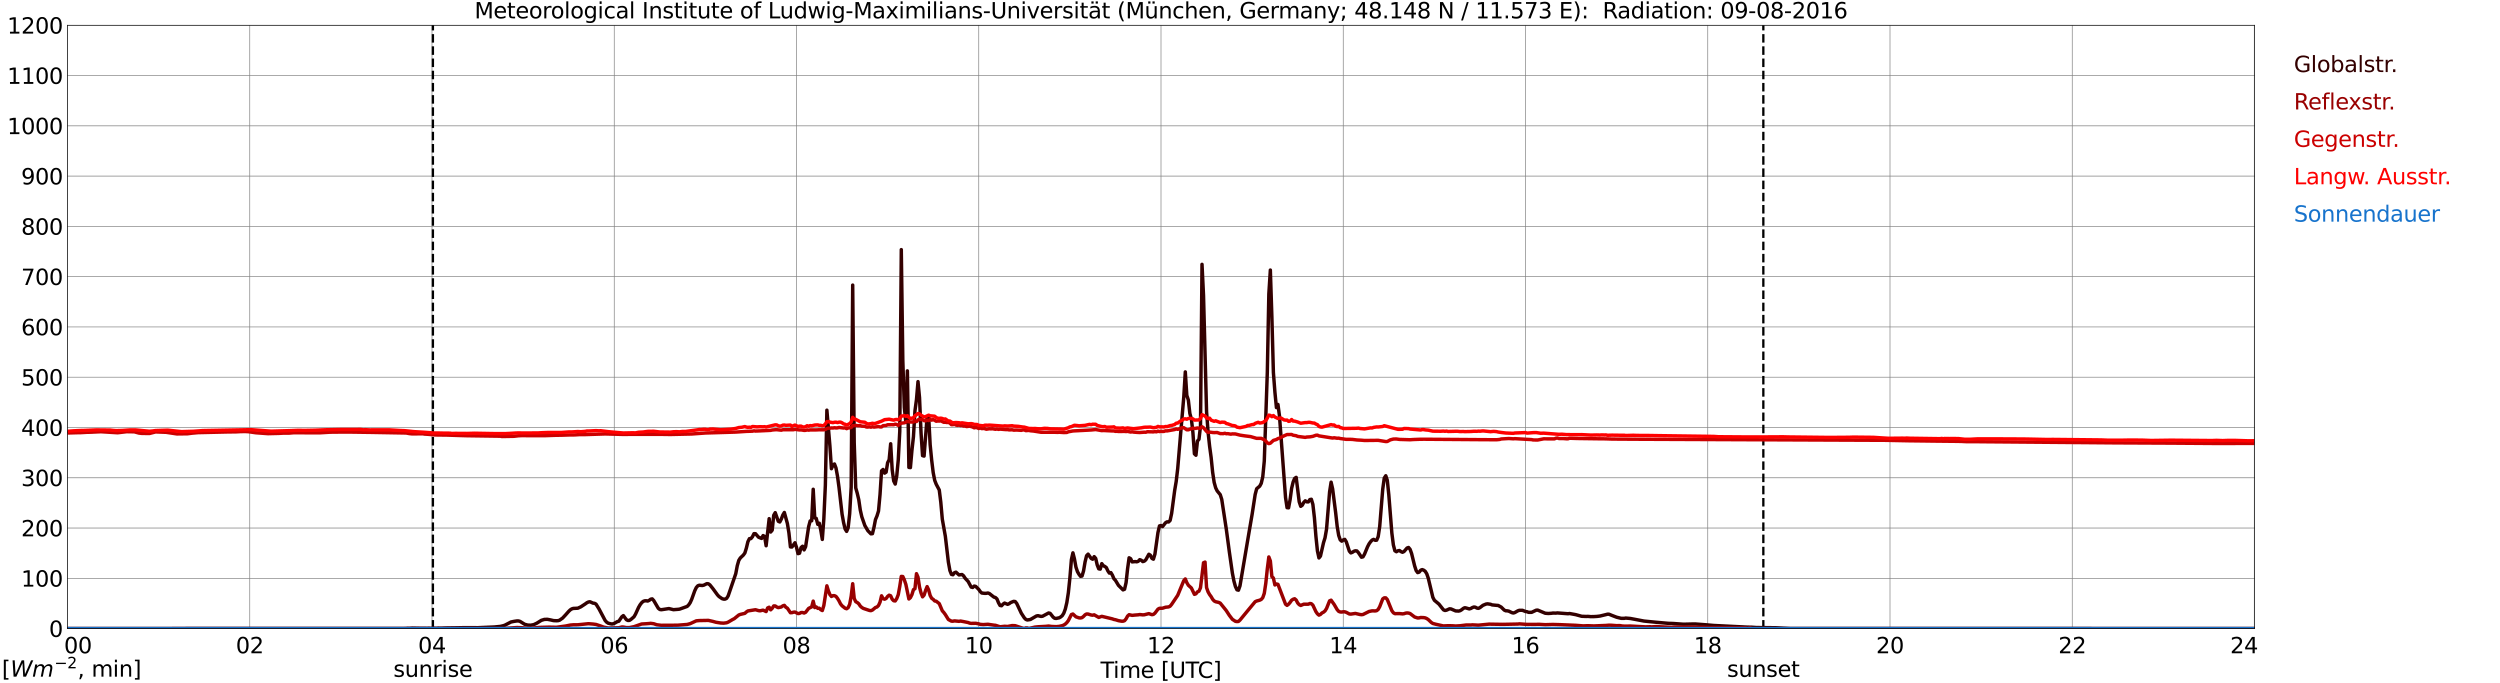 <?xml version="1.0" encoding="utf-8" standalone="no"?>
<!DOCTYPE svg PUBLIC "-//W3C//DTD SVG 1.1//EN"
  "http://www.w3.org/Graphics/SVG/1.1/DTD/svg11.dtd">
<svg xmlns:xlink="http://www.w3.org/1999/xlink" width="1085.4pt" height="296.64pt" viewBox="0 0 1085.4 296.64" xmlns="http://www.w3.org/2000/svg" version="1.1">
 <defs>
  <style type="text/css">*{stroke-linejoin: round; stroke-linecap: butt}</style>
 </defs>
 <g id="figure_1">
  <g id="patch_1">
   <path d="M 0 296.64 
L 1085.4 296.64 
L 1085.4 0 
L 0 0 
z
" style="fill: #ffffff"/>
  </g>
  <g id="axes_1">
   <g id="patch_2">
    <path d="M 29.306 272.909 
L 978.814 272.909 
L 978.814 10.976 
L 29.306 10.976 
z
" style="fill: #ffffff"/>
   </g>
   <g id="patch_3">
    <path d="M 978.814 272.909 
L 978.814 272.909 
L 978.814 10.976 
L 978.814 10.976 
z
" clip-path="url(#p34c85cb14f)" style="fill: #d3d3d3; opacity: 0.25; stroke: #d3d3d3; stroke-linejoin: miter"/>
   </g>
   <g id="matplotlib.axis_1">
    <g id="xtick_1">
     <g id="line2d_1">
      <path d="M 29.306 272.909 
L 29.306 10.976 
" clip-path="url(#p34c85cb14f)" style="fill: none; stroke: #808080; stroke-width: 0.3; stroke-linecap: square"/>
     </g>
     <g id="line2d_2"/>
     <g id="text_1">
      <!--    00 -->
      <g transform="translate(18.733 283.627) scale(0.095 -0.095)">
       <defs>
        <path id="DejaVuSans-20" transform="scale(0.016)"/>
        <path id="DejaVuSans-30" d="M 2034 4250 
Q 1547 4250 1301 3770 
Q 1056 3291 1056 2328 
Q 1056 1369 1301 889 
Q 1547 409 2034 409 
Q 2525 409 2770 889 
Q 3016 1369 3016 2328 
Q 3016 3291 2770 3770 
Q 2525 4250 2034 4250 
z
M 2034 4750 
Q 2819 4750 3233 4129 
Q 3647 3509 3647 2328 
Q 3647 1150 3233 529 
Q 2819 -91 2034 -91 
Q 1250 -91 836 529 
Q 422 1150 422 2328 
Q 422 3509 836 4129 
Q 1250 4750 2034 4750 
z
" transform="scale(0.016)"/>
       </defs>
       <use xlink:href="#DejaVuSans-20"/>
       <use xlink:href="#DejaVuSans-20" transform="translate(31.787 0)"/>
       <use xlink:href="#DejaVuSans-20" transform="translate(63.574 0)"/>
       <use xlink:href="#DejaVuSans-30" transform="translate(95.361 0)"/>
       <use xlink:href="#DejaVuSans-30" transform="translate(158.984 0)"/>
      </g>
     </g>
    </g>
    <g id="xtick_2">
     <g id="line2d_3">
      <path d="M 108.431 272.909 
L 108.431 10.976 
" clip-path="url(#p34c85cb14f)" style="fill: none; stroke: #808080; stroke-width: 0.3; stroke-linecap: square"/>
     </g>
     <g id="line2d_4"/>
     <g id="text_2">
      <!-- 02 -->
      <g transform="translate(102.387 283.627) scale(0.095 -0.095)">
       <defs>
        <path id="DejaVuSans-32" d="M 1228 531 
L 3431 531 
L 3431 0 
L 469 0 
L 469 531 
Q 828 903 1448 1529 
Q 2069 2156 2228 2338 
Q 2531 2678 2651 2914 
Q 2772 3150 2772 3378 
Q 2772 3750 2511 3984 
Q 2250 4219 1831 4219 
Q 1534 4219 1204 4116 
Q 875 4013 500 3803 
L 500 4441 
Q 881 4594 1212 4672 
Q 1544 4750 1819 4750 
Q 2544 4750 2975 4387 
Q 3406 4025 3406 3419 
Q 3406 3131 3298 2873 
Q 3191 2616 2906 2266 
Q 2828 2175 2409 1742 
Q 1991 1309 1228 531 
z
" transform="scale(0.016)"/>
       </defs>
       <use xlink:href="#DejaVuSans-30"/>
       <use xlink:href="#DejaVuSans-32" transform="translate(63.623 0)"/>
      </g>
     </g>
    </g>
    <g id="xtick_3">
     <g id="line2d_5">
      <path d="M 187.557 272.909 
L 187.557 10.976 
" clip-path="url(#p34c85cb14f)" style="fill: none; stroke: #808080; stroke-width: 0.3; stroke-linecap: square"/>
     </g>
     <g id="line2d_6"/>
     <g id="text_3">
      <!-- 04 -->
      <g transform="translate(181.513 283.627) scale(0.095 -0.095)">
       <defs>
        <path id="DejaVuSans-34" d="M 2419 4116 
L 825 1625 
L 2419 1625 
L 2419 4116 
z
M 2253 4666 
L 3047 4666 
L 3047 1625 
L 3713 1625 
L 3713 1100 
L 3047 1100 
L 3047 0 
L 2419 0 
L 2419 1100 
L 313 1100 
L 313 1709 
L 2253 4666 
z
" transform="scale(0.016)"/>
       </defs>
       <use xlink:href="#DejaVuSans-30"/>
       <use xlink:href="#DejaVuSans-34" transform="translate(63.623 0)"/>
      </g>
     </g>
    </g>
    <g id="xtick_4">
     <g id="line2d_7">
      <path d="M 266.683 272.909 
L 266.683 10.976 
" clip-path="url(#p34c85cb14f)" style="fill: none; stroke: #808080; stroke-width: 0.3; stroke-linecap: square"/>
     </g>
     <g id="line2d_8"/>
     <g id="text_4">
      <!-- 06 -->
      <g transform="translate(260.638 283.627) scale(0.095 -0.095)">
       <defs>
        <path id="DejaVuSans-36" d="M 2113 2584 
Q 1688 2584 1439 2293 
Q 1191 2003 1191 1497 
Q 1191 994 1439 701 
Q 1688 409 2113 409 
Q 2538 409 2786 701 
Q 3034 994 3034 1497 
Q 3034 2003 2786 2293 
Q 2538 2584 2113 2584 
z
M 3366 4563 
L 3366 3988 
Q 3128 4100 2886 4159 
Q 2644 4219 2406 4219 
Q 1781 4219 1451 3797 
Q 1122 3375 1075 2522 
Q 1259 2794 1537 2939 
Q 1816 3084 2150 3084 
Q 2853 3084 3261 2657 
Q 3669 2231 3669 1497 
Q 3669 778 3244 343 
Q 2819 -91 2113 -91 
Q 1303 -91 875 529 
Q 447 1150 447 2328 
Q 447 3434 972 4092 
Q 1497 4750 2381 4750 
Q 2619 4750 2861 4703 
Q 3103 4656 3366 4563 
z
" transform="scale(0.016)"/>
       </defs>
       <use xlink:href="#DejaVuSans-30"/>
       <use xlink:href="#DejaVuSans-36" transform="translate(63.623 0)"/>
      </g>
     </g>
    </g>
    <g id="xtick_5">
     <g id="line2d_9">
      <path d="M 345.808 272.909 
L 345.808 10.976 
" clip-path="url(#p34c85cb14f)" style="fill: none; stroke: #808080; stroke-width: 0.3; stroke-linecap: square"/>
     </g>
     <g id="line2d_10"/>
     <g id="text_5">
      <!-- 08 -->
      <g transform="translate(339.764 283.627) scale(0.095 -0.095)">
       <defs>
        <path id="DejaVuSans-38" d="M 2034 2216 
Q 1584 2216 1326 1975 
Q 1069 1734 1069 1313 
Q 1069 891 1326 650 
Q 1584 409 2034 409 
Q 2484 409 2743 651 
Q 3003 894 3003 1313 
Q 3003 1734 2745 1975 
Q 2488 2216 2034 2216 
z
M 1403 2484 
Q 997 2584 770 2862 
Q 544 3141 544 3541 
Q 544 4100 942 4425 
Q 1341 4750 2034 4750 
Q 2731 4750 3128 4425 
Q 3525 4100 3525 3541 
Q 3525 3141 3298 2862 
Q 3072 2584 2669 2484 
Q 3125 2378 3379 2068 
Q 3634 1759 3634 1313 
Q 3634 634 3220 271 
Q 2806 -91 2034 -91 
Q 1263 -91 848 271 
Q 434 634 434 1313 
Q 434 1759 690 2068 
Q 947 2378 1403 2484 
z
M 1172 3481 
Q 1172 3119 1398 2916 
Q 1625 2713 2034 2713 
Q 2441 2713 2670 2916 
Q 2900 3119 2900 3481 
Q 2900 3844 2670 4047 
Q 2441 4250 2034 4250 
Q 1625 4250 1398 4047 
Q 1172 3844 1172 3481 
z
" transform="scale(0.016)"/>
       </defs>
       <use xlink:href="#DejaVuSans-30"/>
       <use xlink:href="#DejaVuSans-38" transform="translate(63.623 0)"/>
      </g>
     </g>
    </g>
    <g id="xtick_6">
     <g id="line2d_11">
      <path d="M 424.934 272.909 
L 424.934 10.976 
" clip-path="url(#p34c85cb14f)" style="fill: none; stroke: #808080; stroke-width: 0.3; stroke-linecap: square"/>
     </g>
     <g id="line2d_12"/>
     <g id="text_6">
      <!-- 10 -->
      <g transform="translate(418.89 283.627) scale(0.095 -0.095)">
       <defs>
        <path id="DejaVuSans-31" d="M 794 531 
L 1825 531 
L 1825 4091 
L 703 3866 
L 703 4441 
L 1819 4666 
L 2450 4666 
L 2450 531 
L 3481 531 
L 3481 0 
L 794 0 
L 794 531 
z
" transform="scale(0.016)"/>
       </defs>
       <use xlink:href="#DejaVuSans-31"/>
       <use xlink:href="#DejaVuSans-30" transform="translate(63.623 0)"/>
      </g>
     </g>
    </g>
    <g id="xtick_7">
     <g id="line2d_13">
      <path d="M 504.06 272.909 
L 504.06 10.976 
" clip-path="url(#p34c85cb14f)" style="fill: none; stroke: #808080; stroke-width: 0.3; stroke-linecap: square"/>
     </g>
     <g id="line2d_14"/>
     <g id="text_7">
      <!-- 12 -->
      <g transform="translate(498.015 283.627) scale(0.095 -0.095)">
       <use xlink:href="#DejaVuSans-31"/>
       <use xlink:href="#DejaVuSans-32" transform="translate(63.623 0)"/>
      </g>
     </g>
    </g>
    <g id="xtick_8">
     <g id="line2d_15">
      <path d="M 583.185 272.909 
L 583.185 10.976 
" clip-path="url(#p34c85cb14f)" style="fill: none; stroke: #808080; stroke-width: 0.3; stroke-linecap: square"/>
     </g>
     <g id="line2d_16"/>
     <g id="text_8">
      <!-- 14 -->
      <g transform="translate(577.141 283.627) scale(0.095 -0.095)">
       <use xlink:href="#DejaVuSans-31"/>
       <use xlink:href="#DejaVuSans-34" transform="translate(63.623 0)"/>
      </g>
     </g>
    </g>
    <g id="xtick_9">
     <g id="line2d_17">
      <path d="M 662.311 272.909 
L 662.311 10.976 
" clip-path="url(#p34c85cb14f)" style="fill: none; stroke: #808080; stroke-width: 0.3; stroke-linecap: square"/>
     </g>
     <g id="line2d_18"/>
     <g id="text_9">
      <!-- 16 -->
      <g transform="translate(656.267 283.627) scale(0.095 -0.095)">
       <use xlink:href="#DejaVuSans-31"/>
       <use xlink:href="#DejaVuSans-36" transform="translate(63.623 0)"/>
      </g>
     </g>
    </g>
    <g id="xtick_10">
     <g id="line2d_19">
      <path d="M 741.437 272.909 
L 741.437 10.976 
" clip-path="url(#p34c85cb14f)" style="fill: none; stroke: #808080; stroke-width: 0.3; stroke-linecap: square"/>
     </g>
     <g id="line2d_20"/>
     <g id="text_10">
      <!-- 18 -->
      <g transform="translate(735.392 283.627) scale(0.095 -0.095)">
       <use xlink:href="#DejaVuSans-31"/>
       <use xlink:href="#DejaVuSans-38" transform="translate(63.623 0)"/>
      </g>
     </g>
    </g>
    <g id="xtick_11">
     <g id="line2d_21">
      <path d="M 820.562 272.909 
L 820.562 10.976 
" clip-path="url(#p34c85cb14f)" style="fill: none; stroke: #808080; stroke-width: 0.3; stroke-linecap: square"/>
     </g>
     <g id="line2d_22"/>
     <g id="text_11">
      <!-- 20 -->
      <g transform="translate(814.518 283.627) scale(0.095 -0.095)">
       <use xlink:href="#DejaVuSans-32"/>
       <use xlink:href="#DejaVuSans-30" transform="translate(63.623 0)"/>
      </g>
     </g>
    </g>
    <g id="xtick_12">
     <g id="line2d_23">
      <path d="M 899.688 272.909 
L 899.688 10.976 
" clip-path="url(#p34c85cb14f)" style="fill: none; stroke: #808080; stroke-width: 0.3; stroke-linecap: square"/>
     </g>
     <g id="line2d_24"/>
     <g id="text_12">
      <!-- 22 -->
      <g transform="translate(893.644 283.627) scale(0.095 -0.095)">
       <use xlink:href="#DejaVuSans-32"/>
       <use xlink:href="#DejaVuSans-32" transform="translate(63.623 0)"/>
      </g>
     </g>
    </g>
    <g id="xtick_13">
     <g id="line2d_25">
      <path d="M 978.814 272.909 
L 978.814 10.976 
" clip-path="url(#p34c85cb14f)" style="fill: none; stroke: #808080; stroke-width: 0.3; stroke-linecap: square"/>
     </g>
     <g id="line2d_26"/>
     <g id="text_13">
      <!-- 24    -->
      <g transform="translate(968.241 283.627) scale(0.095 -0.095)">
       <use xlink:href="#DejaVuSans-32"/>
       <use xlink:href="#DejaVuSans-34" transform="translate(63.623 0)"/>
       <use xlink:href="#DejaVuSans-20" transform="translate(127.246 0)"/>
       <use xlink:href="#DejaVuSans-20" transform="translate(159.033 0)"/>
       <use xlink:href="#DejaVuSans-20" transform="translate(190.82 0)"/>
      </g>
     </g>
    </g>
    <g id="text_14">
     <!-- Time [UTC] -->
     <g transform="translate(477.806 294.322) scale(0.095 -0.095)">
      <defs>
       <path id="DejaVuSans-54" d="M -19 4666 
L 3928 4666 
L 3928 4134 
L 2272 4134 
L 2272 0 
L 1638 0 
L 1638 4134 
L -19 4134 
L -19 4666 
z
" transform="scale(0.016)"/>
       <path id="DejaVuSans-69" d="M 603 3500 
L 1178 3500 
L 1178 0 
L 603 0 
L 603 3500 
z
M 603 4863 
L 1178 4863 
L 1178 4134 
L 603 4134 
L 603 4863 
z
" transform="scale(0.016)"/>
       <path id="DejaVuSans-6d" d="M 3328 2828 
Q 3544 3216 3844 3400 
Q 4144 3584 4550 3584 
Q 5097 3584 5394 3201 
Q 5691 2819 5691 2113 
L 5691 0 
L 5113 0 
L 5113 2094 
Q 5113 2597 4934 2840 
Q 4756 3084 4391 3084 
Q 3944 3084 3684 2787 
Q 3425 2491 3425 1978 
L 3425 0 
L 2847 0 
L 2847 2094 
Q 2847 2600 2669 2842 
Q 2491 3084 2119 3084 
Q 1678 3084 1418 2786 
Q 1159 2488 1159 1978 
L 1159 0 
L 581 0 
L 581 3500 
L 1159 3500 
L 1159 2956 
Q 1356 3278 1631 3431 
Q 1906 3584 2284 3584 
Q 2666 3584 2933 3390 
Q 3200 3197 3328 2828 
z
" transform="scale(0.016)"/>
       <path id="DejaVuSans-65" d="M 3597 1894 
L 3597 1613 
L 953 1613 
Q 991 1019 1311 708 
Q 1631 397 2203 397 
Q 2534 397 2845 478 
Q 3156 559 3463 722 
L 3463 178 
Q 3153 47 2828 -22 
Q 2503 -91 2169 -91 
Q 1331 -91 842 396 
Q 353 884 353 1716 
Q 353 2575 817 3079 
Q 1281 3584 2069 3584 
Q 2775 3584 3186 3129 
Q 3597 2675 3597 1894 
z
M 3022 2063 
Q 3016 2534 2758 2815 
Q 2500 3097 2075 3097 
Q 1594 3097 1305 2825 
Q 1016 2553 972 2059 
L 3022 2063 
z
" transform="scale(0.016)"/>
       <path id="DejaVuSans-5b" d="M 550 4863 
L 1875 4863 
L 1875 4416 
L 1125 4416 
L 1125 -397 
L 1875 -397 
L 1875 -844 
L 550 -844 
L 550 4863 
z
" transform="scale(0.016)"/>
       <path id="DejaVuSans-55" d="M 556 4666 
L 1191 4666 
L 1191 1831 
Q 1191 1081 1462 751 
Q 1734 422 2344 422 
Q 2950 422 3222 751 
Q 3494 1081 3494 1831 
L 3494 4666 
L 4128 4666 
L 4128 1753 
Q 4128 841 3676 375 
Q 3225 -91 2344 -91 
Q 1459 -91 1007 375 
Q 556 841 556 1753 
L 556 4666 
z
" transform="scale(0.016)"/>
       <path id="DejaVuSans-43" d="M 4122 4306 
L 4122 3641 
Q 3803 3938 3442 4084 
Q 3081 4231 2675 4231 
Q 1875 4231 1450 3742 
Q 1025 3253 1025 2328 
Q 1025 1406 1450 917 
Q 1875 428 2675 428 
Q 3081 428 3442 575 
Q 3803 722 4122 1019 
L 4122 359 
Q 3791 134 3420 21 
Q 3050 -91 2638 -91 
Q 1578 -91 968 557 
Q 359 1206 359 2328 
Q 359 3453 968 4101 
Q 1578 4750 2638 4750 
Q 3056 4750 3426 4639 
Q 3797 4528 4122 4306 
z
" transform="scale(0.016)"/>
       <path id="DejaVuSans-5d" d="M 1947 4863 
L 1947 -844 
L 622 -844 
L 622 -397 
L 1369 -397 
L 1369 4416 
L 622 4416 
L 622 4863 
L 1947 4863 
z
" transform="scale(0.016)"/>
      </defs>
      <use xlink:href="#DejaVuSans-54"/>
      <use xlink:href="#DejaVuSans-69" transform="translate(57.959 0)"/>
      <use xlink:href="#DejaVuSans-6d" transform="translate(85.742 0)"/>
      <use xlink:href="#DejaVuSans-65" transform="translate(183.154 0)"/>
      <use xlink:href="#DejaVuSans-20" transform="translate(244.678 0)"/>
      <use xlink:href="#DejaVuSans-5b" transform="translate(276.465 0)"/>
      <use xlink:href="#DejaVuSans-55" transform="translate(315.479 0)"/>
      <use xlink:href="#DejaVuSans-54" transform="translate(388.672 0)"/>
      <use xlink:href="#DejaVuSans-43" transform="translate(443.881 0)"/>
      <use xlink:href="#DejaVuSans-5d" transform="translate(513.705 0)"/>
     </g>
    </g>
   </g>
   <g id="matplotlib.axis_2">
    <g id="ytick_1">
     <g id="line2d_27">
      <path d="M 29.306 272.909 
L 978.814 272.909 
" clip-path="url(#p34c85cb14f)" style="fill: none; stroke: #808080; stroke-width: 0.3; stroke-linecap: square"/>
     </g>
     <g id="line2d_28"/>
     <g id="text_15">
      <!-- 0 -->
      <g transform="translate(21.261 276.518) scale(0.095 -0.095)">
       <use xlink:href="#DejaVuSans-30"/>
      </g>
     </g>
    </g>
    <g id="ytick_2">
     <g id="line2d_29">
      <path d="M 29.306 251.081 
L 978.814 251.081 
" clip-path="url(#p34c85cb14f)" style="fill: none; stroke: #808080; stroke-width: 0.3; stroke-linecap: square"/>
     </g>
     <g id="line2d_30"/>
     <g id="text_16">
      <!-- 100 -->
      <g transform="translate(9.173 254.69) scale(0.095 -0.095)">
       <use xlink:href="#DejaVuSans-31"/>
       <use xlink:href="#DejaVuSans-30" transform="translate(63.623 0)"/>
       <use xlink:href="#DejaVuSans-30" transform="translate(127.246 0)"/>
      </g>
     </g>
    </g>
    <g id="ytick_3">
     <g id="line2d_31">
      <path d="M 29.306 229.253 
L 978.814 229.253 
" clip-path="url(#p34c85cb14f)" style="fill: none; stroke: #808080; stroke-width: 0.3; stroke-linecap: square"/>
     </g>
     <g id="line2d_32"/>
     <g id="text_17">
      <!-- 200 -->
      <g transform="translate(9.173 232.863) scale(0.095 -0.095)">
       <use xlink:href="#DejaVuSans-32"/>
       <use xlink:href="#DejaVuSans-30" transform="translate(63.623 0)"/>
       <use xlink:href="#DejaVuSans-30" transform="translate(127.246 0)"/>
      </g>
     </g>
    </g>
    <g id="ytick_4">
     <g id="line2d_33">
      <path d="M 29.306 207.426 
L 978.814 207.426 
" clip-path="url(#p34c85cb14f)" style="fill: none; stroke: #808080; stroke-width: 0.3; stroke-linecap: square"/>
     </g>
     <g id="line2d_34"/>
     <g id="text_18">
      <!-- 300 -->
      <g transform="translate(9.173 211.035) scale(0.095 -0.095)">
       <defs>
        <path id="DejaVuSans-33" d="M 2597 2516 
Q 3050 2419 3304 2112 
Q 3559 1806 3559 1356 
Q 3559 666 3084 287 
Q 2609 -91 1734 -91 
Q 1441 -91 1130 -33 
Q 819 25 488 141 
L 488 750 
Q 750 597 1062 519 
Q 1375 441 1716 441 
Q 2309 441 2620 675 
Q 2931 909 2931 1356 
Q 2931 1769 2642 2001 
Q 2353 2234 1838 2234 
L 1294 2234 
L 1294 2753 
L 1863 2753 
Q 2328 2753 2575 2939 
Q 2822 3125 2822 3475 
Q 2822 3834 2567 4026 
Q 2313 4219 1838 4219 
Q 1578 4219 1281 4162 
Q 984 4106 628 3988 
L 628 4550 
Q 988 4650 1302 4700 
Q 1616 4750 1894 4750 
Q 2613 4750 3031 4423 
Q 3450 4097 3450 3541 
Q 3450 3153 3228 2886 
Q 3006 2619 2597 2516 
z
" transform="scale(0.016)"/>
       </defs>
       <use xlink:href="#DejaVuSans-33"/>
       <use xlink:href="#DejaVuSans-30" transform="translate(63.623 0)"/>
       <use xlink:href="#DejaVuSans-30" transform="translate(127.246 0)"/>
      </g>
     </g>
    </g>
    <g id="ytick_5">
     <g id="line2d_35">
      <path d="M 29.306 185.598 
L 978.814 185.598 
" clip-path="url(#p34c85cb14f)" style="fill: none; stroke: #808080; stroke-width: 0.3; stroke-linecap: square"/>
     </g>
     <g id="line2d_36"/>
     <g id="text_19">
      <!-- 400 -->
      <g transform="translate(9.173 189.207) scale(0.095 -0.095)">
       <use xlink:href="#DejaVuSans-34"/>
       <use xlink:href="#DejaVuSans-30" transform="translate(63.623 0)"/>
       <use xlink:href="#DejaVuSans-30" transform="translate(127.246 0)"/>
      </g>
     </g>
    </g>
    <g id="ytick_6">
     <g id="line2d_37">
      <path d="M 29.306 163.77 
L 978.814 163.77 
" clip-path="url(#p34c85cb14f)" style="fill: none; stroke: #808080; stroke-width: 0.3; stroke-linecap: square"/>
     </g>
     <g id="line2d_38"/>
     <g id="text_20">
      <!-- 500 -->
      <g transform="translate(9.173 167.379) scale(0.095 -0.095)">
       <defs>
        <path id="DejaVuSans-35" d="M 691 4666 
L 3169 4666 
L 3169 4134 
L 1269 4134 
L 1269 2991 
Q 1406 3038 1543 3061 
Q 1681 3084 1819 3084 
Q 2600 3084 3056 2656 
Q 3513 2228 3513 1497 
Q 3513 744 3044 326 
Q 2575 -91 1722 -91 
Q 1428 -91 1123 -41 
Q 819 9 494 109 
L 494 744 
Q 775 591 1075 516 
Q 1375 441 1709 441 
Q 2250 441 2565 725 
Q 2881 1009 2881 1497 
Q 2881 1984 2565 2268 
Q 2250 2553 1709 2553 
Q 1456 2553 1204 2497 
Q 953 2441 691 2322 
L 691 4666 
z
" transform="scale(0.016)"/>
       </defs>
       <use xlink:href="#DejaVuSans-35"/>
       <use xlink:href="#DejaVuSans-30" transform="translate(63.623 0)"/>
       <use xlink:href="#DejaVuSans-30" transform="translate(127.246 0)"/>
      </g>
     </g>
    </g>
    <g id="ytick_7">
     <g id="line2d_39">
      <path d="M 29.306 141.942 
L 978.814 141.942 
" clip-path="url(#p34c85cb14f)" style="fill: none; stroke: #808080; stroke-width: 0.3; stroke-linecap: square"/>
     </g>
     <g id="line2d_40"/>
     <g id="text_21">
      <!-- 600 -->
      <g transform="translate(9.173 145.551) scale(0.095 -0.095)">
       <use xlink:href="#DejaVuSans-36"/>
       <use xlink:href="#DejaVuSans-30" transform="translate(63.623 0)"/>
       <use xlink:href="#DejaVuSans-30" transform="translate(127.246 0)"/>
      </g>
     </g>
    </g>
    <g id="ytick_8">
     <g id="line2d_41">
      <path d="M 29.306 120.114 
L 978.814 120.114 
" clip-path="url(#p34c85cb14f)" style="fill: none; stroke: #808080; stroke-width: 0.3; stroke-linecap: square"/>
     </g>
     <g id="line2d_42"/>
     <g id="text_22">
      <!-- 700 -->
      <g transform="translate(9.173 123.724) scale(0.095 -0.095)">
       <defs>
        <path id="DejaVuSans-37" d="M 525 4666 
L 3525 4666 
L 3525 4397 
L 1831 0 
L 1172 0 
L 2766 4134 
L 525 4134 
L 525 4666 
z
" transform="scale(0.016)"/>
       </defs>
       <use xlink:href="#DejaVuSans-37"/>
       <use xlink:href="#DejaVuSans-30" transform="translate(63.623 0)"/>
       <use xlink:href="#DejaVuSans-30" transform="translate(127.246 0)"/>
      </g>
     </g>
    </g>
    <g id="ytick_9">
     <g id="line2d_43">
      <path d="M 29.306 98.287 
L 978.814 98.287 
" clip-path="url(#p34c85cb14f)" style="fill: none; stroke: #808080; stroke-width: 0.3; stroke-linecap: square"/>
     </g>
     <g id="line2d_44"/>
     <g id="text_23">
      <!-- 800 -->
      <g transform="translate(9.173 101.896) scale(0.095 -0.095)">
       <use xlink:href="#DejaVuSans-38"/>
       <use xlink:href="#DejaVuSans-30" transform="translate(63.623 0)"/>
       <use xlink:href="#DejaVuSans-30" transform="translate(127.246 0)"/>
      </g>
     </g>
    </g>
    <g id="ytick_10">
     <g id="line2d_45">
      <path d="M 29.306 76.459 
L 978.814 76.459 
" clip-path="url(#p34c85cb14f)" style="fill: none; stroke: #808080; stroke-width: 0.3; stroke-linecap: square"/>
     </g>
     <g id="line2d_46"/>
     <g id="text_24">
      <!-- 900 -->
      <g transform="translate(9.173 80.068) scale(0.095 -0.095)">
       <defs>
        <path id="DejaVuSans-39" d="M 703 97 
L 703 672 
Q 941 559 1184 500 
Q 1428 441 1663 441 
Q 2288 441 2617 861 
Q 2947 1281 2994 2138 
Q 2813 1869 2534 1725 
Q 2256 1581 1919 1581 
Q 1219 1581 811 2004 
Q 403 2428 403 3163 
Q 403 3881 828 4315 
Q 1253 4750 1959 4750 
Q 2769 4750 3195 4129 
Q 3622 3509 3622 2328 
Q 3622 1225 3098 567 
Q 2575 -91 1691 -91 
Q 1453 -91 1209 -44 
Q 966 3 703 97 
z
M 1959 2075 
Q 2384 2075 2632 2365 
Q 2881 2656 2881 3163 
Q 2881 3666 2632 3958 
Q 2384 4250 1959 4250 
Q 1534 4250 1286 3958 
Q 1038 3666 1038 3163 
Q 1038 2656 1286 2365 
Q 1534 2075 1959 2075 
z
" transform="scale(0.016)"/>
       </defs>
       <use xlink:href="#DejaVuSans-39"/>
       <use xlink:href="#DejaVuSans-30" transform="translate(63.623 0)"/>
       <use xlink:href="#DejaVuSans-30" transform="translate(127.246 0)"/>
      </g>
     </g>
    </g>
    <g id="ytick_11">
     <g id="line2d_47">
      <path d="M 29.306 54.631 
L 978.814 54.631 
" clip-path="url(#p34c85cb14f)" style="fill: none; stroke: #808080; stroke-width: 0.3; stroke-linecap: square"/>
     </g>
     <g id="line2d_48"/>
     <g id="text_25">
      <!-- 1000 -->
      <g transform="translate(3.128 58.24) scale(0.095 -0.095)">
       <use xlink:href="#DejaVuSans-31"/>
       <use xlink:href="#DejaVuSans-30" transform="translate(63.623 0)"/>
       <use xlink:href="#DejaVuSans-30" transform="translate(127.246 0)"/>
       <use xlink:href="#DejaVuSans-30" transform="translate(190.869 0)"/>
      </g>
     </g>
    </g>
    <g id="ytick_12">
     <g id="line2d_49">
      <path d="M 29.306 32.803 
L 978.814 32.803 
" clip-path="url(#p34c85cb14f)" style="fill: none; stroke: #808080; stroke-width: 0.3; stroke-linecap: square"/>
     </g>
     <g id="line2d_50"/>
     <g id="text_26">
      <!-- 1100 -->
      <g transform="translate(3.128 36.413) scale(0.095 -0.095)">
       <use xlink:href="#DejaVuSans-31"/>
       <use xlink:href="#DejaVuSans-31" transform="translate(63.623 0)"/>
       <use xlink:href="#DejaVuSans-30" transform="translate(127.246 0)"/>
       <use xlink:href="#DejaVuSans-30" transform="translate(190.869 0)"/>
      </g>
     </g>
    </g>
    <g id="ytick_13">
     <g id="line2d_51">
      <path d="M 29.306 10.976 
L 978.814 10.976 
" clip-path="url(#p34c85cb14f)" style="fill: none; stroke: #808080; stroke-width: 0.3; stroke-linecap: square"/>
     </g>
     <g id="line2d_52"/>
     <g id="text_27">
      <!-- 1200 -->
      <g transform="translate(3.128 14.585) scale(0.095 -0.095)">
       <use xlink:href="#DejaVuSans-31"/>
       <use xlink:href="#DejaVuSans-32" transform="translate(63.623 0)"/>
       <use xlink:href="#DejaVuSans-30" transform="translate(127.246 0)"/>
       <use xlink:href="#DejaVuSans-30" transform="translate(190.869 0)"/>
      </g>
     </g>
    </g>
   </g>
   <g id="line2d_53">
    <path d="M 187.953 272.909 
L 187.953 10.976 
" clip-path="url(#p34c85cb14f)" style="fill: none; stroke-dasharray: 3.7,1.6; stroke-dashoffset: 0; stroke: #000000"/>
   </g>
   <g id="line2d_54">
    <path d="M 765.57 272.909 
L 765.57 10.976 
" clip-path="url(#p34c85cb14f)" style="fill: none; stroke-dasharray: 3.7,1.6; stroke-dashoffset: 0; stroke: #000000"/>
   </g>
   <g id="line2d_55">
    <path d="M 29.306 272.909 
L 176.348 272.872 
L 177.007 272.795 
L 177.666 272.832 
L 178.985 272.717 
L 181.623 272.776 
L 185.579 272.813 
L 186.238 272.756 
L 186.898 272.852 
L 188.217 272.756 
L 189.535 272.813 
L 190.195 272.717 
L 191.513 272.736 
L 193.492 272.64 
L 198.767 272.562 
L 200.085 272.522 
L 204.042 272.503 
L 207.339 272.522 
L 214.592 272.212 
L 217.229 271.961 
L 218.548 271.652 
L 219.207 271.42 
L 221.845 270.045 
L 223.164 269.772 
L 224.482 269.58 
L 225.142 269.598 
L 225.801 269.792 
L 227.779 271.032 
L 229.098 271.381 
L 230.417 271.438 
L 231.736 271.187 
L 233.054 270.567 
L 235.033 269.327 
L 236.351 268.921 
L 237.67 268.882 
L 238.989 269.133 
L 240.308 269.443 
L 241.626 269.501 
L 242.286 269.462 
L 242.945 269.27 
L 244.264 268.34 
L 245.583 266.926 
L 246.901 265.435 
L 247.561 264.795 
L 248.22 264.37 
L 248.88 264.156 
L 250.858 264.06 
L 252.176 263.46 
L 254.155 262.161 
L 254.814 261.676 
L 255.473 261.366 
L 256.133 261.251 
L 257.451 261.851 
L 258.111 261.929 
L 258.77 262.276 
L 260.089 264.407 
L 262.726 269.386 
L 263.386 270.121 
L 264.045 270.567 
L 265.364 270.877 
L 266.023 270.877 
L 266.683 270.645 
L 268.002 269.89 
L 268.661 269.715 
L 269.98 267.777 
L 270.639 267.275 
L 271.958 269.056 
L 272.617 269.386 
L 273.277 269.347 
L 273.936 268.921 
L 275.255 267.777 
L 275.914 266.636 
L 277.233 263.73 
L 277.892 262.586 
L 278.552 261.716 
L 279.211 261.115 
L 279.87 260.864 
L 280.53 260.825 
L 281.189 260.96 
L 281.849 260.65 
L 282.508 260.146 
L 283.167 260.011 
L 283.827 260.729 
L 285.805 264.097 
L 286.464 264.621 
L 287.124 264.717 
L 290.42 264.215 
L 292.399 264.699 
L 294.377 264.544 
L 295.036 264.466 
L 298.333 263.285 
L 298.992 262.626 
L 299.652 261.657 
L 300.311 260.185 
L 301.63 256.505 
L 302.289 255.11 
L 302.949 254.336 
L 303.608 254.085 
L 304.927 254.2 
L 305.586 254.045 
L 306.905 253.388 
L 307.564 253.465 
L 308.224 253.949 
L 309.543 255.595 
L 311.521 258.306 
L 312.18 259.005 
L 313.499 259.915 
L 314.158 260.109 
L 314.818 260.109 
L 315.477 259.779 
L 316.136 258.714 
L 319.433 249.088 
L 320.093 245.622 
L 320.752 243.297 
L 321.411 242.252 
L 322.73 240.992 
L 323.39 240.082 
L 324.049 237.932 
L 324.708 235.201 
L 325.368 233.865 
L 326.027 233.826 
L 326.686 233.032 
L 327.346 231.696 
L 328.005 231.715 
L 329.324 233.226 
L 330.643 233.767 
L 331.302 232.527 
L 331.961 232.896 
L 332.621 236.943 
L 333.94 225.187 
L 334.599 230.978 
L 335.258 230.185 
L 335.918 223.716 
L 336.577 222.574 
L 337.896 226.311 
L 338.555 226.621 
L 339.215 225.361 
L 339.874 223.6 
L 340.533 222.495 
L 341.852 227.3 
L 342.512 231.347 
L 343.171 237.447 
L 343.83 237.487 
L 345.149 235.647 
L 345.808 237.642 
L 346.468 240.372 
L 347.127 240.178 
L 347.787 237.718 
L 348.446 237.157 
L 349.105 238.746 
L 349.765 237.351 
L 351.083 228.636 
L 351.743 226.176 
L 352.402 226.097 
L 353.062 212.424 
L 353.721 224.84 
L 354.38 225.071 
L 355.04 227.647 
L 355.699 227.162 
L 356.359 230.222 
L 357.018 234.193 
L 357.677 225.265 
L 358.337 210.663 
L 358.996 178.085 
L 360.315 193.676 
L 360.974 203.497 
L 361.634 201.907 
L 362.293 201.443 
L 362.952 203.187 
L 363.612 206.788 
L 364.271 211.669 
L 365.59 223.211 
L 366.249 226.892 
L 366.909 229.642 
L 367.568 230.707 
L 368.227 229.14 
L 368.887 223.076 
L 369.546 211.455 
L 370.206 123.777 
L 370.865 192.166 
L 371.524 211.824 
L 372.184 214.168 
L 372.843 216.956 
L 373.502 221.45 
L 374.162 224.375 
L 375.481 228.171 
L 376.799 230.417 
L 378.118 231.772 
L 378.777 231.696 
L 379.437 229.002 
L 380.096 225.575 
L 380.756 223.986 
L 381.415 221.856 
L 382.074 214.651 
L 382.734 204.424 
L 383.393 203.824 
L 384.053 205.413 
L 384.712 204.987 
L 385.371 200.901 
L 386.031 199.602 
L 386.69 192.668 
L 387.349 203.942 
L 388.009 208.803 
L 388.668 210.158 
L 389.328 206.633 
L 389.987 199.698 
L 390.646 187.187 
L 391.306 108.38 
L 391.965 156.316 
L 392.624 176.904 
L 393.284 183.391 
L 393.943 161.022 
L 394.603 202.933 
L 395.262 203.012 
L 395.921 195.536 
L 396.581 189.61 
L 397.24 178.355 
L 397.899 173.455 
L 398.559 165.689 
L 399.218 172.623 
L 399.878 187.942 
L 400.537 197.821 
L 401.196 198.013 
L 402.515 180.951 
L 403.175 180.525 
L 403.834 193.056 
L 404.493 199.777 
L 405.153 205.162 
L 405.812 208.55 
L 406.471 210.235 
L 407.79 212.734 
L 408.45 218.021 
L 409.109 225.401 
L 410.428 232.837 
L 411.746 244.053 
L 412.406 247.693 
L 413.065 249.359 
L 413.725 249.533 
L 414.384 248.643 
L 415.043 248.409 
L 416.362 249.61 
L 417.681 249.437 
L 418.34 249.998 
L 419 251.024 
L 420.318 252.439 
L 421.637 254.879 
L 422.297 255.054 
L 422.956 254.453 
L 423.615 254.589 
L 424.934 255.905 
L 425.593 256.854 
L 426.253 257.474 
L 427.572 257.61 
L 428.231 257.59 
L 428.89 257.455 
L 429.55 257.686 
L 430.869 258.734 
L 431.528 259.236 
L 432.187 259.43 
L 432.847 260.05 
L 433.506 261.676 
L 434.165 262.859 
L 434.825 262.995 
L 435.484 262.296 
L 436.144 261.831 
L 437.462 262.375 
L 438.122 262.104 
L 438.781 261.619 
L 440.1 261.076 
L 440.759 261.174 
L 441.419 261.986 
L 443.397 266.21 
L 444.716 268.242 
L 445.375 268.921 
L 446.034 269.172 
L 447.353 268.96 
L 449.991 267.43 
L 450.65 267.312 
L 451.969 267.622 
L 452.628 267.546 
L 455.266 266.131 
L 455.925 266.286 
L 457.244 267.952 
L 457.903 268.436 
L 458.563 268.495 
L 459.881 268.222 
L 460.541 267.836 
L 461.2 267.275 
L 461.859 266.21 
L 462.519 264.407 
L 463.178 261.6 
L 463.838 257.319 
L 464.497 250.948 
L 465.156 242.968 
L 465.816 240.023 
L 466.475 242.638 
L 467.134 246.222 
L 467.794 248.198 
L 468.453 249.339 
L 469.113 250.21 
L 469.772 250.094 
L 470.431 247.868 
L 471.091 243.974 
L 471.75 241.263 
L 472.409 240.586 
L 473.728 242.444 
L 474.388 242.793 
L 475.047 241.669 
L 475.706 242.424 
L 476.366 245.292 
L 477.025 246.958 
L 477.685 247.093 
L 478.344 244.712 
L 479.003 245.602 
L 479.663 245.932 
L 480.322 246.414 
L 480.981 247.848 
L 481.641 248.818 
L 482.3 248.604 
L 482.96 249.708 
L 483.619 251.258 
L 484.278 251.954 
L 485.597 254.143 
L 487.575 256.099 
L 488.235 255.829 
L 488.894 252.96 
L 489.553 246.938 
L 490.213 242.173 
L 490.872 242.542 
L 491.532 243.954 
L 492.85 243.819 
L 493.51 243.917 
L 494.169 243.703 
L 494.828 242.987 
L 495.488 243.238 
L 496.147 243.819 
L 496.807 243.627 
L 497.466 243.044 
L 498.785 240.643 
L 499.444 241.049 
L 500.103 242.424 
L 500.763 242.773 
L 501.422 240.567 
L 502.741 231.192 
L 503.4 228.326 
L 504.06 228.171 
L 504.719 228.616 
L 506.038 226.95 
L 506.697 226.544 
L 507.357 226.621 
L 508.016 225.962 
L 508.675 222.901 
L 509.994 212.948 
L 510.654 209.034 
L 511.313 203.438 
L 512.632 187.711 
L 513.95 172.313 
L 514.61 161.467 
L 515.269 171.674 
L 515.929 173.669 
L 516.588 179.519 
L 517.247 181.9 
L 517.907 187.73 
L 518.566 197.027 
L 519.226 197.647 
L 519.885 191.487 
L 520.544 190.732 
L 521.204 185.076 
L 521.863 114.771 
L 522.522 128.328 
L 523.841 178.744 
L 524.501 187.615 
L 525.16 193.716 
L 525.819 198.577 
L 526.479 205.027 
L 527.138 209.423 
L 527.797 211.804 
L 528.457 213.14 
L 529.776 214.749 
L 530.435 216.82 
L 532.413 229.758 
L 533.732 239.617 
L 535.051 248.835 
L 535.71 252.244 
L 536.369 254.646 
L 537.029 256.06 
L 537.688 256.235 
L 538.348 254.355 
L 542.304 230.96 
L 543.623 223.27 
L 544.941 214.69 
L 545.601 212.173 
L 546.919 211.069 
L 547.579 209.848 
L 548.238 207.039 
L 548.898 200.183 
L 550.216 161.661 
L 550.876 127.649 
L 551.535 117.251 
L 552.195 137.489 
L 552.854 161.718 
L 553.513 170.24 
L 554.173 176.961 
L 554.832 175.605 
L 555.491 180.525 
L 558.129 216.026 
L 558.788 220.404 
L 559.448 220.481 
L 560.107 216.936 
L 560.766 212.018 
L 561.426 209.268 
L 562.085 207.698 
L 562.745 207.253 
L 564.063 217.846 
L 564.723 219.824 
L 565.382 219.359 
L 566.042 218.119 
L 566.701 217.44 
L 567.36 217.905 
L 568.02 217.905 
L 568.679 216.899 
L 569.338 216.763 
L 569.998 218.99 
L 570.657 224.704 
L 571.317 232.837 
L 571.976 239.191 
L 572.635 242.232 
L 573.295 241.418 
L 574.613 235.627 
L 575.273 233.497 
L 575.932 229.72 
L 577.251 213.585 
L 577.91 209.344 
L 578.57 212.249 
L 579.889 222.611 
L 580.548 228.537 
L 581.207 232.451 
L 581.867 234.387 
L 582.526 234.948 
L 583.185 234.426 
L 583.845 234.175 
L 584.504 235.241 
L 585.823 239.268 
L 586.482 240.043 
L 587.142 239.792 
L 587.801 239.346 
L 588.46 239.133 
L 589.12 239.211 
L 589.779 239.947 
L 591.098 241.922 
L 591.757 241.747 
L 592.417 240.586 
L 593.736 237.388 
L 594.395 236.112 
L 595.054 235.201 
L 595.714 234.485 
L 596.373 234.175 
L 597.032 234.581 
L 597.692 234.523 
L 598.351 232.992 
L 599.011 228.596 
L 600.329 212.348 
L 600.989 207.563 
L 601.648 206.555 
L 602.307 208.532 
L 602.967 214.845 
L 604.286 231.443 
L 604.945 236.596 
L 605.604 239.133 
L 606.264 239.539 
L 606.923 239.133 
L 607.582 239.017 
L 608.242 239.482 
L 608.901 239.772 
L 609.561 239.462 
L 610.879 237.932 
L 611.539 237.698 
L 612.198 238.493 
L 612.858 240.313 
L 614.176 245.679 
L 614.836 247.713 
L 615.495 248.604 
L 616.154 248.39 
L 616.814 247.558 
L 617.473 247.305 
L 618.133 247.558 
L 618.792 248.062 
L 619.451 249.145 
L 620.111 251.083 
L 622.089 259.354 
L 622.748 260.611 
L 624.726 262.276 
L 626.705 264.776 
L 627.364 265.046 
L 628.023 264.911 
L 629.342 264.311 
L 630.001 264.389 
L 631.98 265.241 
L 633.298 265.3 
L 633.958 265.125 
L 634.617 264.717 
L 635.276 264.176 
L 635.936 263.846 
L 636.595 263.981 
L 637.914 264.37 
L 638.573 264.176 
L 639.233 263.789 
L 639.892 263.536 
L 640.552 263.634 
L 641.211 264.001 
L 641.87 264.136 
L 642.53 263.807 
L 643.848 262.8 
L 645.167 262.259 
L 645.827 262.161 
L 647.145 262.355 
L 647.805 262.626 
L 649.783 262.82 
L 650.442 262.859 
L 651.761 263.575 
L 653.08 264.872 
L 653.739 265.182 
L 654.399 265.201 
L 655.058 265.337 
L 656.377 265.976 
L 657.036 266.151 
L 657.695 265.937 
L 659.014 265.182 
L 659.674 264.97 
L 660.992 264.97 
L 662.311 265.492 
L 662.97 265.59 
L 663.63 265.841 
L 664.949 265.861 
L 666.927 264.931 
L 667.586 264.872 
L 670.883 266.247 
L 672.202 266.345 
L 673.521 266.267 
L 674.18 266.171 
L 675.499 266.19 
L 676.158 266.112 
L 680.774 266.461 
L 681.433 266.365 
L 684.071 266.847 
L 686.708 267.565 
L 688.686 267.642 
L 689.346 267.605 
L 690.664 267.72 
L 691.983 267.701 
L 693.302 267.622 
L 694.621 267.467 
L 697.258 266.83 
L 697.918 266.655 
L 698.577 266.675 
L 699.896 267.216 
L 701.874 267.971 
L 703.852 268.456 
L 705.171 268.456 
L 705.83 268.34 
L 707.808 268.515 
L 709.786 268.882 
L 713.743 269.637 
L 719.018 270.161 
L 721.655 270.392 
L 724.293 270.626 
L 726.271 270.682 
L 730.887 271.012 
L 734.843 270.916 
L 736.162 270.916 
L 740.777 271.265 
L 744.074 271.555 
L 758.581 272.271 
L 760.559 272.311 
L 762.537 272.446 
L 771.109 272.542 
L 774.406 272.736 
L 777.043 272.872 
L 978.154 272.909 
L 978.154 272.909 
" clip-path="url(#p34c85cb14f)" style="fill: none; stroke: #330000; stroke-width: 1.5; stroke-linecap: square"/>
   </g>
   <g id="line2d_56">
    <path d="M 29.306 272.909 
L 218.548 272.854 
L 224.482 272.448 
L 226.461 272.527 
L 228.439 272.699 
L 231.076 272.699 
L 233.054 272.507 
L 234.373 272.389 
L 238.329 272.274 
L 241.626 272.333 
L 245.583 271.789 
L 247.561 271.383 
L 248.88 271.267 
L 250.858 271.248 
L 252.836 271.053 
L 255.473 270.783 
L 257.451 270.938 
L 258.77 271.112 
L 260.748 271.772 
L 262.067 272.274 
L 264.045 272.662 
L 268.002 272.564 
L 268.661 272.544 
L 269.98 272.217 
L 270.639 272.234 
L 271.958 272.488 
L 273.277 272.468 
L 275.255 272.079 
L 278.552 270.918 
L 280.53 270.802 
L 281.849 270.704 
L 282.508 270.628 
L 283.827 270.802 
L 285.145 271.248 
L 287.124 271.479 
L 291.739 271.462 
L 294.377 271.422 
L 298.333 271.112 
L 299.652 270.763 
L 302.289 269.543 
L 303.608 269.427 
L 307.564 269.349 
L 309.543 269.794 
L 310.861 270.163 
L 312.839 270.473 
L 314.158 270.551 
L 315.477 270.377 
L 316.136 270.104 
L 318.114 268.943 
L 318.774 268.613 
L 320.752 267.007 
L 321.411 266.753 
L 322.73 266.443 
L 323.39 266.288 
L 324.049 265.688 
L 324.708 265.243 
L 328.005 264.721 
L 329.324 265.108 
L 329.983 265.186 
L 331.302 264.896 
L 332.621 265.516 
L 333.28 263.946 
L 333.94 263.636 
L 334.599 264.758 
L 335.258 264.101 
L 335.918 263.073 
L 336.577 263.073 
L 337.236 263.538 
L 337.896 263.811 
L 339.215 263.521 
L 339.874 263.036 
L 340.533 262.822 
L 341.193 263.656 
L 341.852 264.062 
L 343.171 266.018 
L 343.83 265.998 
L 344.49 265.786 
L 345.149 265.727 
L 346.468 266.406 
L 347.127 266.308 
L 347.787 265.941 
L 348.446 265.922 
L 349.105 266.153 
L 349.765 265.843 
L 351.083 264.141 
L 352.402 263.481 
L 353.062 260.982 
L 353.721 263.772 
L 354.38 263.501 
L 355.04 264.121 
L 355.699 264.062 
L 356.359 264.721 
L 357.018 265.068 
L 357.677 262.881 
L 358.996 254.34 
L 359.655 256.527 
L 360.315 258.155 
L 360.974 258.967 
L 361.634 258.601 
L 362.293 258.62 
L 362.952 258.95 
L 363.612 259.801 
L 364.271 260.886 
L 364.93 262.202 
L 365.59 263.016 
L 366.909 264.062 
L 367.568 264.293 
L 368.227 263.831 
L 368.887 262.397 
L 369.546 258.832 
L 370.206 253.43 
L 370.865 259.821 
L 371.524 261.235 
L 372.184 261.582 
L 372.843 262.146 
L 373.502 263.132 
L 374.162 263.732 
L 374.821 264.141 
L 377.459 265.031 
L 378.118 265.127 
L 378.777 264.857 
L 380.096 263.752 
L 380.756 263.538 
L 381.415 262.881 
L 382.074 261.427 
L 382.734 258.677 
L 383.393 259.917 
L 384.053 260.15 
L 384.712 259.841 
L 385.371 258.93 
L 386.031 258.406 
L 386.69 258.677 
L 387.349 260.15 
L 388.009 260.827 
L 388.668 260.906 
L 389.328 259.878 
L 389.987 258.175 
L 390.646 254.552 
L 391.306 250.252 
L 391.965 250.311 
L 392.624 251.745 
L 393.284 253.72 
L 394.603 260.052 
L 395.262 259.472 
L 395.921 258.155 
L 396.581 256.005 
L 397.24 255.58 
L 397.899 249.071 
L 398.559 250.581 
L 399.218 254.921 
L 399.878 257.42 
L 400.537 259.122 
L 401.196 258.387 
L 401.856 256.335 
L 402.515 254.687 
L 403.175 256.121 
L 403.834 258.522 
L 404.493 259.762 
L 405.153 260.207 
L 405.812 260.925 
L 406.471 261.021 
L 407.79 262.067 
L 409.109 265.186 
L 409.768 265.922 
L 410.428 266.832 
L 411.746 268.962 
L 413.065 269.678 
L 413.725 269.698 
L 414.384 269.563 
L 416.362 269.757 
L 417.022 269.639 
L 418.34 269.873 
L 420.318 270.279 
L 420.978 270.532 
L 421.637 270.647 
L 423.615 270.608 
L 424.934 270.859 
L 425.593 271.073 
L 426.912 271.169 
L 428.89 271.034 
L 431.528 271.422 
L 432.187 271.479 
L 434.165 272.119 
L 435.484 271.983 
L 436.144 271.907 
L 437.462 271.983 
L 439.44 271.597 
L 440.759 271.654 
L 444.056 272.739 
L 444.716 272.874 
L 445.375 272.603 
L 446.034 272.634 
L 446.694 272.874 
L 449.331 272.254 
L 450.65 272.119 
L 453.947 271.944 
L 455.266 271.809 
L 456.584 271.983 
L 458.563 272.062 
L 459.881 271.944 
L 461.2 271.634 
L 461.859 271.363 
L 462.519 270.938 
L 463.178 270.298 
L 463.838 269.427 
L 465.156 266.812 
L 465.816 266.581 
L 467.134 267.801 
L 468.453 268.246 
L 469.113 268.303 
L 469.772 268.148 
L 470.431 267.626 
L 471.091 266.928 
L 471.75 266.561 
L 472.409 266.598 
L 473.728 267.007 
L 474.388 267.103 
L 475.047 266.928 
L 477.025 268.052 
L 478.344 267.587 
L 482.96 268.692 
L 483.619 268.943 
L 484.278 269.058 
L 485.597 269.467 
L 486.916 269.698 
L 487.575 269.698 
L 488.235 269.484 
L 488.894 268.672 
L 489.553 267.472 
L 490.213 266.871 
L 491.532 267.162 
L 492.85 267.026 
L 494.169 266.928 
L 494.828 266.812 
L 496.147 266.948 
L 496.807 266.908 
L 498.785 266.406 
L 500.103 266.871 
L 500.763 266.753 
L 501.422 266.212 
L 502.741 264.468 
L 503.4 264.101 
L 504.719 264.062 
L 506.038 263.636 
L 507.357 263.501 
L 508.016 263.191 
L 508.675 262.397 
L 511.313 258.465 
L 513.95 252.092 
L 514.61 251.356 
L 515.269 252.965 
L 515.929 254.087 
L 517.247 255.289 
L 518.566 258.038 
L 519.226 257.806 
L 519.885 256.955 
L 520.544 256.662 
L 521.204 255.191 
L 522.522 244.325 
L 523.182 244.035 
L 523.841 255.115 
L 524.501 256.972 
L 525.16 258.136 
L 525.819 259.026 
L 526.479 260.17 
L 527.138 260.906 
L 527.797 261.253 
L 529.116 261.545 
L 529.776 261.853 
L 531.754 264.293 
L 532.413 265.127 
L 533.732 267.162 
L 535.051 268.884 
L 536.369 269.757 
L 537.029 269.853 
L 537.688 269.814 
L 538.348 269.213 
L 542.304 264.411 
L 544.941 261.235 
L 545.601 260.925 
L 546.919 260.576 
L 547.579 260.247 
L 548.238 259.491 
L 548.898 257.612 
L 549.557 253.216 
L 550.216 246.96 
L 550.876 241.809 
L 551.535 243.55 
L 552.195 250.33 
L 552.854 250.95 
L 553.513 253.971 
L 554.173 253.526 
L 554.832 253.7 
L 558.129 262.318 
L 558.788 262.822 
L 559.448 262.318 
L 560.107 261.545 
L 560.766 260.596 
L 561.426 260.17 
L 562.085 259.956 
L 562.745 260.517 
L 563.404 261.796 
L 564.063 262.512 
L 564.723 262.861 
L 566.042 262.318 
L 568.02 262.318 
L 568.679 262.008 
L 569.338 262.106 
L 569.998 262.726 
L 571.317 265.553 
L 571.976 266.502 
L 572.635 267.063 
L 573.295 266.753 
L 573.954 266.116 
L 574.613 265.786 
L 575.273 265.223 
L 575.932 264.178 
L 577.251 260.866 
L 577.91 260.576 
L 579.229 262.416 
L 580.548 264.682 
L 581.207 265.437 
L 581.867 265.688 
L 582.526 265.727 
L 583.185 265.612 
L 583.845 265.631 
L 584.504 265.843 
L 585.823 266.561 
L 586.482 266.618 
L 588.46 266.328 
L 590.439 266.793 
L 591.098 266.871 
L 591.757 266.793 
L 594.395 265.476 
L 595.714 265.206 
L 597.032 265.243 
L 597.692 265.127 
L 598.351 264.586 
L 599.011 263.403 
L 600.329 260.015 
L 600.989 259.55 
L 601.648 259.568 
L 602.307 260.286 
L 604.286 265.147 
L 604.945 266.037 
L 605.604 266.426 
L 607.582 266.387 
L 608.901 266.522 
L 609.561 266.443 
L 610.22 266.212 
L 610.879 266.116 
L 611.539 266.173 
L 612.198 266.367 
L 613.517 267.373 
L 614.176 267.878 
L 615.495 268.303 
L 616.154 268.264 
L 616.814 268.091 
L 618.133 268.148 
L 618.792 268.264 
L 619.451 268.556 
L 620.111 269.002 
L 621.429 270.259 
L 622.089 270.687 
L 623.408 271.034 
L 626.045 271.617 
L 626.705 271.752 
L 628.683 271.654 
L 630.661 271.693 
L 631.98 271.789 
L 633.958 271.673 
L 636.595 271.344 
L 638.573 271.363 
L 639.233 271.287 
L 641.87 271.422 
L 646.486 270.977 
L 652.42 271.073 
L 654.399 271.034 
L 659.014 270.938 
L 659.674 270.859 
L 662.97 271.093 
L 664.289 271.073 
L 666.267 271.093 
L 668.246 271.053 
L 670.883 271.208 
L 674.18 271.112 
L 677.477 271.208 
L 684.071 271.479 
L 687.368 271.732 
L 689.346 271.654 
L 691.983 271.752 
L 697.258 271.538 
L 698.577 271.422 
L 699.896 271.479 
L 701.874 271.634 
L 703.193 271.597 
L 704.511 271.809 
L 705.83 271.848 
L 707.808 271.809 
L 714.402 272.158 
L 716.38 272.099 
L 717.04 272.158 
L 719.018 272.042 
L 725.612 272.352 
L 726.93 272.234 
L 730.887 272.217 
L 734.843 272.217 
L 739.459 272.313 
L 742.096 272.409 
L 743.415 272.409 
L 755.284 272.507 
L 757.262 272.544 
L 757.921 272.527 
L 758.581 272.909 
L 759.24 272.564 
L 759.899 272.527 
L 760.559 272.909 
L 978.154 272.909 
L 978.154 272.909 
" clip-path="url(#p34c85cb14f)" style="fill: none; stroke: #990000; stroke-width: 1.5; stroke-linecap: square"/>
   </g>
   <g id="line2d_57">
    <path d="M 29.306 187.984 
L 33.262 187.87 
L 35.24 187.833 
L 37.878 187.674 
L 39.197 187.658 
L 43.812 187.438 
L 51.065 187.887 
L 55.022 187.423 
L 58.319 187.477 
L 60.297 188.021 
L 61.615 188.169 
L 64.912 188.2 
L 67.55 187.523 
L 72.166 187.695 
L 76.781 188.394 
L 81.397 188.331 
L 83.375 188.071 
L 86.013 187.833 
L 98.541 187.543 
L 102.497 187.492 
L 104.475 187.383 
L 106.453 187.357 
L 107.772 187.416 
L 111.069 187.892 
L 116.344 188.278 
L 120.96 188.165 
L 122.938 188.056 
L 125.575 188.042 
L 127.553 187.872 
L 131.51 187.887 
L 134.147 187.907 
L 136.785 187.896 
L 138.763 187.916 
L 143.379 187.639 
L 147.335 187.597 
L 151.291 187.582 
L 153.929 187.615 
L 157.226 187.665 
L 161.182 187.722 
L 176.348 187.994 
L 177.666 188.243 
L 178.985 188.385 
L 183.601 188.326 
L 184.26 188.462 
L 186.238 188.586 
L 188.876 188.839 
L 194.151 188.905 
L 199.426 189.079 
L 202.723 189.171 
L 217.229 189.385 
L 217.889 189.518 
L 223.164 189.422 
L 225.142 189.191 
L 226.461 189.132 
L 236.351 189.158 
L 240.967 188.994 
L 244.264 188.935 
L 246.901 188.846 
L 249.539 188.817 
L 251.517 188.693 
L 254.155 188.678 
L 262.726 188.398 
L 269.98 188.59 
L 287.124 188.575 
L 291.08 188.632 
L 300.311 188.424 
L 306.246 187.994 
L 319.433 187.595 
L 324.049 187.287 
L 326.686 187.204 
L 327.346 187.049 
L 328.005 187.148 
L 329.983 187.071 
L 334.599 186.844 
L 335.258 186.694 
L 336.577 186.573 
L 337.236 186.556 
L 339.215 186.774 
L 339.874 186.582 
L 344.49 186.569 
L 345.149 186.408 
L 347.127 186.676 
L 347.787 186.643 
L 349.105 186.862 
L 349.765 186.835 
L 350.424 186.65 
L 351.083 186.774 
L 351.743 186.65 
L 354.38 186.652 
L 355.699 186.589 
L 357.677 186.606 
L 358.337 186.438 
L 358.996 186.058 
L 359.655 185.873 
L 360.315 185.903 
L 360.974 185.781 
L 361.634 185.823 
L 362.293 185.709 
L 362.952 185.801 
L 363.612 185.761 
L 364.271 185.582 
L 366.249 185.829 
L 366.909 185.748 
L 367.568 186.102 
L 368.227 185.794 
L 368.887 185.77 
L 369.546 185.606 
L 370.206 184.797 
L 370.865 184.801 
L 371.524 184.668 
L 372.184 184.794 
L 373.502 184.808 
L 374.162 185.017 
L 375.481 185.078 
L 376.14 185.395 
L 376.799 185.41 
L 377.459 185.312 
L 378.118 185.482 
L 378.777 185.264 
L 379.437 185.441 
L 381.415 185.196 
L 382.074 185.364 
L 382.734 185.355 
L 383.393 184.803 
L 384.712 184.714 
L 385.371 184.404 
L 387.349 184.384 
L 388.009 184.406 
L 388.668 184.148 
L 389.328 184.301 
L 389.987 184.696 
L 390.646 183.978 
L 391.306 183.716 
L 392.624 183.572 
L 393.943 182.961 
L 395.262 183.214 
L 396.581 183.214 
L 397.24 182.682 
L 397.899 183.024 
L 398.559 182.284 
L 399.218 181.985 
L 399.878 182.151 
L 400.537 182.166 
L 401.196 182.642 
L 401.856 182.734 
L 402.515 182.335 
L 403.175 182.59 
L 403.834 182.035 
L 404.493 182.413 
L 405.153 182.123 
L 406.471 182.887 
L 407.131 182.78 
L 407.79 182.806 
L 408.45 182.71 
L 409.768 183.352 
L 410.428 183.317 
L 411.087 183.437 
L 411.746 183.428 
L 412.406 183.675 
L 413.065 184.375 
L 413.725 184.375 
L 414.384 184.192 
L 415.043 184.548 
L 415.703 184.674 
L 416.362 184.557 
L 417.022 184.766 
L 417.681 184.672 
L 418.34 184.984 
L 419 184.936 
L 419.659 185.205 
L 420.978 185.013 
L 422.297 185.395 
L 422.956 185.742 
L 423.615 185.602 
L 424.275 185.705 
L 424.934 186.039 
L 425.593 185.796 
L 426.253 186.104 
L 426.912 186.01 
L 427.572 186.117 
L 428.231 186.36 
L 429.55 186.146 
L 430.209 186.202 
L 430.869 186.143 
L 432.187 186.379 
L 432.847 186.244 
L 433.506 186.427 
L 434.165 186.303 
L 436.803 186.53 
L 437.462 186.499 
L 438.122 186.65 
L 439.44 186.587 
L 440.1 186.763 
L 441.419 186.702 
L 443.397 186.842 
L 444.056 186.665 
L 444.716 186.674 
L 445.375 186.971 
L 446.694 186.87 
L 447.353 187.027 
L 448.672 187.141 
L 451.969 187.669 
L 457.903 187.678 
L 459.222 187.724 
L 459.881 187.669 
L 461.859 187.8 
L 463.178 187.757 
L 463.838 187.471 
L 465.816 187.104 
L 473.728 186.685 
L 475.706 186.497 
L 478.344 186.969 
L 479.003 186.905 
L 482.96 187.106 
L 483.619 187.102 
L 484.278 187.285 
L 484.938 187.246 
L 485.597 187.335 
L 488.235 187.303 
L 488.894 187.364 
L 489.553 187.283 
L 490.872 187.584 
L 491.532 187.473 
L 492.191 187.61 
L 493.51 187.711 
L 494.828 187.783 
L 496.807 187.641 
L 497.466 187.669 
L 498.125 187.438 
L 500.763 187.503 
L 501.422 187.379 
L 502.082 187.495 
L 502.741 187.182 
L 503.4 187.377 
L 504.06 187.239 
L 504.719 187.333 
L 505.379 187.292 
L 506.038 187.047 
L 506.697 187.093 
L 509.994 186.497 
L 510.654 186.226 
L 511.313 186.405 
L 512.632 185.951 
L 513.291 185.652 
L 513.95 185.683 
L 515.269 186.621 
L 515.929 186.602 
L 517.907 185.884 
L 518.566 186.004 
L 519.226 185.954 
L 519.885 185.785 
L 520.544 185.96 
L 521.204 185.825 
L 521.863 185.279 
L 522.522 185.707 
L 523.841 187.294 
L 524.501 187.717 
L 525.16 187.604 
L 526.479 187.778 
L 527.138 187.818 
L 528.457 187.781 
L 529.776 188.256 
L 531.094 188.272 
L 531.754 188.093 
L 532.413 188.315 
L 533.073 188.276 
L 534.391 188.499 
L 535.051 188.374 
L 536.369 188.411 
L 538.348 188.916 
L 540.326 189.221 
L 542.963 189.553 
L 545.601 190.319 
L 547.579 190.302 
L 548.898 190.948 
L 549.557 191.491 
L 550.216 192.279 
L 550.876 192.604 
L 551.535 192.419 
L 552.854 191.205 
L 554.173 190.812 
L 554.832 190.404 
L 555.491 190.225 
L 557.47 189.228 
L 558.788 188.656 
L 560.766 188.634 
L 561.426 188.959 
L 562.745 189.175 
L 563.404 189.474 
L 566.701 189.896 
L 567.36 189.736 
L 568.679 189.671 
L 569.998 189.442 
L 571.317 188.972 
L 571.976 188.916 
L 572.635 189.241 
L 578.57 190.188 
L 579.229 190.062 
L 580.548 190.269 
L 581.207 190.217 
L 581.867 190.393 
L 583.185 190.566 
L 584.504 190.753 
L 585.823 190.729 
L 587.142 190.775 
L 589.12 191.018 
L 591.098 191.122 
L 592.417 191.242 
L 598.351 191.173 
L 601.648 191.705 
L 602.307 191.677 
L 603.626 190.963 
L 604.945 190.618 
L 606.264 190.594 
L 607.582 190.777 
L 612.198 190.922 
L 613.517 190.826 
L 616.154 190.725 
L 618.133 190.695 
L 642.53 190.88 
L 649.783 190.922 
L 651.102 190.791 
L 651.761 190.581 
L 655.058 190.382 
L 657.036 190.516 
L 657.695 190.448 
L 659.674 190.561 
L 664.949 190.854 
L 665.608 191.009 
L 667.586 191.035 
L 670.224 190.518 
L 674.839 190.55 
L 675.499 190.256 
L 676.158 190.166 
L 676.817 190.385 
L 678.796 190.406 
L 680.114 190.511 
L 680.774 190.507 
L 681.433 190.265 
L 684.73 190.374 
L 694.621 190.511 
L 695.939 190.513 
L 697.258 190.537 
L 699.896 190.627 
L 703.852 190.655 
L 710.446 190.697 
L 818.584 191.164 
L 828.475 191.365 
L 837.047 191.467 
L 839.025 191.496 
L 849.575 191.607 
L 851.553 191.644 
L 853.531 191.742 
L 857.488 191.749 
L 860.785 191.786 
L 873.972 191.895 
L 918.81 192.279 
L 920.129 192.284 
L 942.548 192.391 
L 961.01 192.53 
L 978.154 192.519 
L 978.154 192.519 
" clip-path="url(#p34c85cb14f)" style="fill: none; stroke: #cc0000; stroke-width: 1.5; stroke-linecap: square"/>
   </g>
   <g id="line2d_58">
    <path d="M 29.306 187.248 
L 31.943 187.045 
L 34.581 186.912 
L 36.559 186.873 
L 41.834 186.656 
L 47.768 186.718 
L 49.087 186.855 
L 50.406 186.953 
L 53.043 186.886 
L 56.34 186.661 
L 58.978 186.667 
L 64.912 187.23 
L 66.231 187.108 
L 67.55 186.923 
L 72.825 186.757 
L 78.759 187.392 
L 84.034 187.239 
L 87.991 186.942 
L 109.091 186.543 
L 117.663 187.196 
L 126.235 186.953 
L 129.532 186.82 
L 132.169 186.866 
L 136.785 186.772 
L 141.4 186.589 
L 148.654 186.447 
L 151.291 186.458 
L 156.566 186.434 
L 157.885 186.606 
L 158.544 186.543 
L 160.523 186.643 
L 169.094 186.635 
L 173.71 186.897 
L 175.688 186.977 
L 179.645 187.394 
L 184.26 187.667 
L 186.898 187.863 
L 188.217 187.984 
L 190.195 187.988 
L 192.173 188.032 
L 195.47 188.066 
L 196.129 188.184 
L 197.448 188.145 
L 201.404 188.152 
L 202.723 188.182 
L 206.02 188.088 
L 213.273 188.221 
L 215.91 188.263 
L 219.207 188.263 
L 221.845 188.128 
L 223.823 188.001 
L 225.142 187.951 
L 227.12 187.999 
L 233.714 187.955 
L 235.033 187.866 
L 238.329 187.743 
L 243.604 187.765 
L 246.901 187.53 
L 248.22 187.53 
L 250.858 187.351 
L 252.176 187.436 
L 254.155 187.265 
L 254.814 187.121 
L 256.133 187.102 
L 258.77 186.96 
L 260.089 187.049 
L 260.748 186.995 
L 264.045 187.401 
L 266.023 187.591 
L 270.639 187.986 
L 274.595 187.896 
L 275.914 187.933 
L 277.233 187.665 
L 279.211 187.56 
L 281.189 187.283 
L 283.827 187.239 
L 286.464 187.545 
L 291.08 187.606 
L 292.399 187.451 
L 293.717 187.407 
L 295.036 187.479 
L 296.355 187.313 
L 297.674 187.318 
L 302.949 186.595 
L 303.608 186.453 
L 304.267 186.493 
L 305.586 186.351 
L 306.246 186.366 
L 306.905 186.525 
L 307.564 186.515 
L 308.224 186.294 
L 309.543 186.257 
L 312.839 186.571 
L 317.455 186.305 
L 319.433 186.006 
L 320.752 185.624 
L 322.071 185.502 
L 323.39 185.192 
L 324.049 185.428 
L 324.708 185.539 
L 325.368 185.454 
L 326.027 185.558 
L 326.686 185.17 
L 328.665 185.331 
L 329.983 185.251 
L 331.302 185.314 
L 331.961 185.242 
L 332.621 185.397 
L 336.577 184.443 
L 337.236 184.482 
L 337.896 184.851 
L 338.555 185 
L 339.215 184.915 
L 339.874 184.587 
L 340.533 184.524 
L 341.193 184.661 
L 343.171 184.541 
L 343.83 185.168 
L 344.49 184.788 
L 345.149 184.548 
L 346.468 185.144 
L 347.127 185.011 
L 347.787 184.997 
L 348.446 185.318 
L 349.105 185.41 
L 349.765 185.229 
L 350.424 184.829 
L 351.083 185.05 
L 351.743 184.77 
L 352.402 184.871 
L 353.721 184.537 
L 355.04 184.471 
L 355.699 184.67 
L 356.359 184.657 
L 357.018 184.897 
L 357.677 184.707 
L 358.337 184.057 
L 358.996 183.077 
L 359.655 183.007 
L 360.315 183.269 
L 361.634 183.5 
L 362.293 183.328 
L 362.952 183.282 
L 363.612 183.476 
L 364.271 183.277 
L 364.93 183.26 
L 365.59 183.561 
L 366.249 184.026 
L 366.909 184.199 
L 367.568 184.572 
L 368.887 183.91 
L 369.546 183.225 
L 370.206 181.175 
L 370.865 181.896 
L 371.524 182.073 
L 373.502 183.122 
L 375.481 183.317 
L 376.14 183.806 
L 376.799 184.074 
L 378.118 183.932 
L 378.777 183.753 
L 379.437 183.91 
L 380.096 183.812 
L 382.734 182.856 
L 384.053 182.201 
L 386.031 181.998 
L 388.009 182.411 
L 388.668 182.171 
L 389.328 182.112 
L 389.987 182.236 
L 390.646 181.752 
L 391.306 180.617 
L 391.965 180.595 
L 392.624 180.435 
L 393.284 180.776 
L 393.943 180.464 
L 394.603 181.178 
L 395.262 181.684 
L 396.581 181.413 
L 397.24 180.492 
L 398.559 179.554 
L 399.218 179.7 
L 399.878 180.272 
L 401.196 181.016 
L 401.856 180.874 
L 403.175 180.248 
L 403.834 180.525 
L 405.812 180.697 
L 406.471 181.28 
L 407.131 181.577 
L 407.79 181.625 
L 408.45 181.549 
L 409.109 181.686 
L 409.768 181.977 
L 410.428 181.883 
L 411.746 182.808 
L 412.406 182.784 
L 413.065 183.271 
L 413.725 183.544 
L 415.043 183.443 
L 416.362 183.531 
L 417.022 183.681 
L 417.681 183.568 
L 420.318 183.991 
L 421.637 183.915 
L 422.297 184.02 
L 422.956 184.249 
L 424.275 184.31 
L 424.934 184.664 
L 426.253 184.805 
L 426.912 184.867 
L 427.572 184.607 
L 428.89 184.62 
L 429.55 184.557 
L 435.484 184.991 
L 436.144 184.882 
L 437.462 184.969 
L 439.44 184.825 
L 440.1 184.982 
L 442.078 185.096 
L 444.056 185.388 
L 444.716 185.434 
L 446.694 185.999 
L 448.672 186.056 
L 449.331 186.026 
L 450.65 186.143 
L 451.969 186.178 
L 453.287 185.973 
L 454.606 185.98 
L 455.925 186.172 
L 460.541 186.259 
L 461.859 186.329 
L 463.838 185.709 
L 464.497 185.342 
L 465.156 185.227 
L 466.475 184.635 
L 467.794 184.766 
L 468.453 184.864 
L 471.091 184.674 
L 472.409 184.371 
L 473.069 184.249 
L 473.728 184.38 
L 474.388 184.181 
L 475.706 184.192 
L 476.366 184.698 
L 478.344 185.207 
L 479.003 185.257 
L 479.663 185.155 
L 480.322 185.484 
L 482.96 185.401 
L 483.619 185.301 
L 484.278 185.792 
L 486.256 185.888 
L 487.575 185.768 
L 488.235 186.026 
L 489.553 185.792 
L 490.872 185.978 
L 492.191 186.117 
L 495.488 185.744 
L 496.807 185.491 
L 498.125 185.462 
L 499.444 185.408 
L 500.763 185.703 
L 502.082 185.519 
L 502.741 185.128 
L 503.4 185.325 
L 504.719 185.338 
L 505.379 185.375 
L 506.038 185.168 
L 506.697 185.233 
L 508.016 184.773 
L 508.675 184.703 
L 509.994 184.308 
L 510.654 183.729 
L 511.313 183.675 
L 512.632 182.699 
L 513.291 182.417 
L 513.95 181.887 
L 514.61 181.843 
L 515.269 182.011 
L 515.929 181.682 
L 516.588 181.619 
L 517.907 181.837 
L 518.566 182.383 
L 519.885 182.337 
L 520.544 182.319 
L 521.204 181.699 
L 521.863 180.049 
L 523.182 180.597 
L 523.841 181.464 
L 524.501 181.732 
L 525.16 181.56 
L 525.819 182.42 
L 527.138 182.917 
L 527.797 182.688 
L 529.776 183.454 
L 530.435 183.264 
L 531.754 183.328 
L 532.413 183.88 
L 533.073 184.015 
L 535.051 184.751 
L 535.71 184.788 
L 536.369 184.945 
L 537.029 185.449 
L 538.348 185.681 
L 540.985 185.126 
L 541.644 184.74 
L 542.304 184.698 
L 543.623 184.323 
L 544.282 184.316 
L 544.941 183.81 
L 546.26 183.341 
L 546.919 183.677 
L 548.238 183.465 
L 549.557 182.581 
L 550.216 181.512 
L 550.876 180.228 
L 551.535 180.353 
L 552.195 180.903 
L 552.854 180.418 
L 553.513 181.047 
L 554.832 181.688 
L 555.491 181.509 
L 556.151 181.479 
L 557.47 182.313 
L 558.129 182.42 
L 558.788 182.38 
L 559.448 182.93 
L 560.107 182.823 
L 560.766 182.147 
L 561.426 182.819 
L 562.085 182.834 
L 563.404 183.219 
L 564.723 183.749 
L 566.701 183.465 
L 567.36 183.48 
L 568.02 183.36 
L 568.679 183.356 
L 569.998 183.651 
L 570.657 183.686 
L 571.317 184.111 
L 571.976 184.364 
L 572.635 185.135 
L 573.295 185.369 
L 573.954 185.452 
L 577.251 184.533 
L 577.91 184.33 
L 578.57 184.533 
L 579.229 184.522 
L 579.889 185.05 
L 580.548 185.214 
L 581.207 185.124 
L 581.867 185.648 
L 582.526 185.766 
L 583.185 186.034 
L 589.12 185.943 
L 589.779 185.851 
L 590.439 186.039 
L 592.417 186.207 
L 595.054 185.768 
L 595.714 185.805 
L 596.373 185.554 
L 597.692 185.358 
L 598.351 185.382 
L 600.329 185.163 
L 600.989 184.823 
L 606.264 186.218 
L 606.923 186.405 
L 608.901 186.373 
L 609.561 186.032 
L 611.539 186.085 
L 612.198 186.274 
L 616.814 186.683 
L 617.473 186.497 
L 618.133 186.512 
L 618.792 186.648 
L 620.111 186.761 
L 622.089 187.191 
L 625.386 187.233 
L 626.705 187.158 
L 627.364 187.254 
L 628.023 187.145 
L 628.683 187.327 
L 632.639 187.222 
L 633.958 187.37 
L 635.276 187.327 
L 635.936 187.396 
L 637.255 187.355 
L 638.573 187.335 
L 639.892 187.228 
L 641.211 187.259 
L 641.87 187.172 
L 642.53 187.22 
L 643.848 187.075 
L 646.486 187.351 
L 647.145 187.416 
L 648.464 187.281 
L 649.783 187.396 
L 650.442 187.569 
L 651.761 187.752 
L 653.739 187.997 
L 657.036 188.134 
L 657.695 187.988 
L 659.014 187.94 
L 662.311 187.811 
L 662.97 188.04 
L 664.289 187.94 
L 665.608 187.833 
L 666.927 187.8 
L 668.905 188.101 
L 670.224 188.058 
L 676.817 188.564 
L 678.136 188.516 
L 680.114 188.691 
L 681.433 188.695 
L 682.752 188.713 
L 686.708 188.697 
L 690.664 188.896 
L 693.302 188.839 
L 694.621 188.885 
L 695.28 188.815 
L 696.599 188.854 
L 697.258 188.833 
L 697.918 188.979 
L 699.896 188.922 
L 704.511 188.983 
L 705.171 188.961 
L 705.83 189.079 
L 709.127 188.975 
L 710.446 189.031 
L 713.083 189.064 
L 714.402 189.047 
L 720.337 189.143 
L 742.756 189.448 
L 744.074 189.466 
L 746.052 189.608 
L 757.921 189.695 
L 759.24 189.684 
L 761.218 189.71 
L 771.768 189.664 
L 773.746 189.632 
L 776.384 189.704 
L 794.187 189.909 
L 800.781 189.861 
L 802.759 189.843 
L 804.737 189.773 
L 807.375 189.806 
L 813.309 189.867 
L 817.265 190.125 
L 819.903 190.284 
L 825.837 190.225 
L 827.156 190.243 
L 827.816 190.186 
L 829.134 190.262 
L 841.663 190.446 
L 842.322 190.454 
L 842.981 190.341 
L 843.641 190.463 
L 844.3 190.374 
L 846.278 190.406 
L 847.597 190.398 
L 850.235 190.409 
L 852.872 190.695 
L 855.51 190.699 
L 858.806 190.524 
L 860.785 190.546 
L 863.422 190.542 
L 865.4 190.529 
L 877.269 190.588 
L 879.907 190.614 
L 889.138 190.812 
L 891.116 190.775 
L 912.216 190.996 
L 915.513 191.129 
L 920.788 191.12 
L 924.745 191.048 
L 930.02 191.083 
L 933.976 191.234 
L 942.548 191.114 
L 960.351 191.262 
L 962.329 191.183 
L 964.967 191.284 
L 966.945 191.214 
L 970.242 191.197 
L 976.176 191.382 
L 978.154 191.358 
L 978.154 191.358 
" clip-path="url(#p34c85cb14f)" style="fill: none; stroke: #ff0000; stroke-width: 1.5; stroke-linecap: square"/>
   </g>
   <g id="line2d_59">
    <path d="M 29.306 272.909 
L 978.154 272.909 
L 978.154 272.909 
" clip-path="url(#p34c85cb14f)" style="fill: none; stroke: #1773cc; stroke-width: 1.5; stroke-linecap: square"/>
   </g>
   <g id="patch_4">
    <path d="M 29.306 272.909 
L 29.306 10.976 
" style="fill: none; stroke: #000000; stroke-width: 0.3; stroke-linejoin: miter; stroke-linecap: square"/>
   </g>
   <g id="patch_5">
    <path d="M 978.814 272.909 
L 978.814 10.976 
" style="fill: none; stroke: #000000; stroke-width: 0.3; stroke-linejoin: miter; stroke-linecap: square"/>
   </g>
   <g id="patch_6">
    <path d="M 29.306 272.909 
L 978.814 272.909 
" style="fill: none; stroke: #000000; stroke-width: 0.3; stroke-linejoin: miter; stroke-linecap: square"/>
   </g>
   <g id="patch_7">
    <path d="M 29.306 10.976 
L 978.814 10.976 
" style="fill: none; stroke: #000000; stroke-width: 0.3; stroke-linejoin: miter; stroke-linecap: square"/>
   </g>
   <g id="text_28">
    <!-- sunrise -->
    <g transform="translate(170.788 293.863) scale(0.095 -0.095)">
     <defs>
      <path id="DejaVuSans-73" d="M 2834 3397 
L 2834 2853 
Q 2591 2978 2328 3040 
Q 2066 3103 1784 3103 
Q 1356 3103 1142 2972 
Q 928 2841 928 2578 
Q 928 2378 1081 2264 
Q 1234 2150 1697 2047 
L 1894 2003 
Q 2506 1872 2764 1633 
Q 3022 1394 3022 966 
Q 3022 478 2636 193 
Q 2250 -91 1575 -91 
Q 1294 -91 989 -36 
Q 684 19 347 128 
L 347 722 
Q 666 556 975 473 
Q 1284 391 1588 391 
Q 1994 391 2212 530 
Q 2431 669 2431 922 
Q 2431 1156 2273 1281 
Q 2116 1406 1581 1522 
L 1381 1569 
Q 847 1681 609 1914 
Q 372 2147 372 2553 
Q 372 3047 722 3315 
Q 1072 3584 1716 3584 
Q 2034 3584 2315 3537 
Q 2597 3491 2834 3397 
z
" transform="scale(0.016)"/>
      <path id="DejaVuSans-75" d="M 544 1381 
L 544 3500 
L 1119 3500 
L 1119 1403 
Q 1119 906 1312 657 
Q 1506 409 1894 409 
Q 2359 409 2629 706 
Q 2900 1003 2900 1516 
L 2900 3500 
L 3475 3500 
L 3475 0 
L 2900 0 
L 2900 538 
Q 2691 219 2414 64 
Q 2138 -91 1772 -91 
Q 1169 -91 856 284 
Q 544 659 544 1381 
z
M 1991 3584 
L 1991 3584 
z
" transform="scale(0.016)"/>
      <path id="DejaVuSans-6e" d="M 3513 2113 
L 3513 0 
L 2938 0 
L 2938 2094 
Q 2938 2591 2744 2837 
Q 2550 3084 2163 3084 
Q 1697 3084 1428 2787 
Q 1159 2491 1159 1978 
L 1159 0 
L 581 0 
L 581 3500 
L 1159 3500 
L 1159 2956 
Q 1366 3272 1645 3428 
Q 1925 3584 2291 3584 
Q 2894 3584 3203 3211 
Q 3513 2838 3513 2113 
z
" transform="scale(0.016)"/>
      <path id="DejaVuSans-72" d="M 2631 2963 
Q 2534 3019 2420 3045 
Q 2306 3072 2169 3072 
Q 1681 3072 1420 2755 
Q 1159 2438 1159 1844 
L 1159 0 
L 581 0 
L 581 3500 
L 1159 3500 
L 1159 2956 
Q 1341 3275 1631 3429 
Q 1922 3584 2338 3584 
Q 2397 3584 2469 3576 
Q 2541 3569 2628 3553 
L 2631 2963 
z
" transform="scale(0.016)"/>
     </defs>
     <use xlink:href="#DejaVuSans-73"/>
     <use xlink:href="#DejaVuSans-75" transform="translate(52.1 0)"/>
     <use xlink:href="#DejaVuSans-6e" transform="translate(115.479 0)"/>
     <use xlink:href="#DejaVuSans-72" transform="translate(178.857 0)"/>
     <use xlink:href="#DejaVuSans-69" transform="translate(219.971 0)"/>
     <use xlink:href="#DejaVuSans-73" transform="translate(247.754 0)"/>
     <use xlink:href="#DejaVuSans-65" transform="translate(299.854 0)"/>
    </g>
   </g>
   <g id="text_29">
    <!-- sunset -->
    <g transform="translate(749.816 293.863) scale(0.095 -0.095)">
     <defs>
      <path id="DejaVuSans-74" d="M 1172 4494 
L 1172 3500 
L 2356 3500 
L 2356 3053 
L 1172 3053 
L 1172 1153 
Q 1172 725 1289 603 
Q 1406 481 1766 481 
L 2356 481 
L 2356 0 
L 1766 0 
Q 1100 0 847 248 
Q 594 497 594 1153 
L 594 3053 
L 172 3053 
L 172 3500 
L 594 3500 
L 594 4494 
L 1172 4494 
z
" transform="scale(0.016)"/>
     </defs>
     <use xlink:href="#DejaVuSans-73"/>
     <use xlink:href="#DejaVuSans-75" transform="translate(52.1 0)"/>
     <use xlink:href="#DejaVuSans-6e" transform="translate(115.479 0)"/>
     <use xlink:href="#DejaVuSans-73" transform="translate(178.857 0)"/>
     <use xlink:href="#DejaVuSans-65" transform="translate(230.957 0)"/>
     <use xlink:href="#DejaVuSans-74" transform="translate(292.48 0)"/>
    </g>
   </g>
   <g id="text_30">
    <!-- [$Wm^{-2}$, min] -->
    <g transform="translate(0.821 293.863) scale(0.095 -0.095)">
     <defs>
      <path id="DejaVuSans-Oblique-57" d="M 616 4666 
L 1228 4666 
L 1453 697 
L 3213 4666 
L 3916 4666 
L 4147 697 
L 5888 4666 
L 6528 4666 
L 4453 0 
L 3659 0 
L 3444 3891 
L 1697 0 
L 903 0 
L 616 4666 
z
" transform="scale(0.016)"/>
      <path id="DejaVuSans-Oblique-6d" d="M 5747 2113 
L 5338 0 
L 4763 0 
L 5166 2094 
Q 5191 2228 5203 2325 
Q 5216 2422 5216 2491 
Q 5216 2772 5059 2928 
Q 4903 3084 4622 3084 
Q 4203 3084 3875 2770 
Q 3547 2456 3450 1953 
L 3066 0 
L 2491 0 
L 2900 2094 
Q 2925 2209 2937 2307 
Q 2950 2406 2950 2484 
Q 2950 2769 2794 2926 
Q 2638 3084 2363 3084 
Q 1938 3084 1609 2770 
Q 1281 2456 1184 1953 
L 800 0 
L 225 0 
L 909 3500 
L 1484 3500 
L 1375 2956 
Q 1609 3263 1923 3423 
Q 2238 3584 2597 3584 
Q 2978 3584 3223 3384 
Q 3469 3184 3519 2828 
Q 3781 3197 4126 3390 
Q 4472 3584 4856 3584 
Q 5306 3584 5551 3325 
Q 5797 3066 5797 2591 
Q 5797 2488 5784 2364 
Q 5772 2241 5747 2113 
z
" transform="scale(0.016)"/>
      <path id="DejaVuSans-2212" d="M 678 2272 
L 4684 2272 
L 4684 1741 
L 678 1741 
L 678 2272 
z
" transform="scale(0.016)"/>
      <path id="DejaVuSans-2c" d="M 750 794 
L 1409 794 
L 1409 256 
L 897 -744 
L 494 -744 
L 750 256 
L 750 794 
z
" transform="scale(0.016)"/>
     </defs>
     <use xlink:href="#DejaVuSans-5b" transform="translate(0 0.766)"/>
     <use xlink:href="#DejaVuSans-Oblique-57" transform="translate(39.014 0.766)"/>
     <use xlink:href="#DejaVuSans-Oblique-6d" transform="translate(137.891 0.766)"/>
     <use xlink:href="#DejaVuSans-2212" transform="translate(239.953 39.047) scale(0.7)"/>
     <use xlink:href="#DejaVuSans-32" transform="translate(298.605 39.047) scale(0.7)"/>
     <use xlink:href="#DejaVuSans-2c" transform="translate(345.875 0.766)"/>
     <use xlink:href="#DejaVuSans-20" transform="translate(377.663 0.766)"/>
     <use xlink:href="#DejaVuSans-6d" transform="translate(409.45 0.766)"/>
     <use xlink:href="#DejaVuSans-69" transform="translate(506.862 0.766)"/>
     <use xlink:href="#DejaVuSans-6e" transform="translate(534.645 0.766)"/>
     <use xlink:href="#DejaVuSans-5d" transform="translate(598.024 0.766)"/>
    </g>
   </g>
   <g id="text_31">
    <!-- Globalstr. -->
    <g style="fill: #330000" transform="translate(995.905 31.291) scale(0.095 -0.095)">
     <defs>
      <path id="DejaVuSans-47" d="M 3809 666 
L 3809 1919 
L 2778 1919 
L 2778 2438 
L 4434 2438 
L 4434 434 
Q 4069 175 3628 42 
Q 3188 -91 2688 -91 
Q 1594 -91 976 548 
Q 359 1188 359 2328 
Q 359 3472 976 4111 
Q 1594 4750 2688 4750 
Q 3144 4750 3555 4637 
Q 3966 4525 4313 4306 
L 4313 3634 
Q 3963 3931 3569 4081 
Q 3175 4231 2741 4231 
Q 1884 4231 1454 3753 
Q 1025 3275 1025 2328 
Q 1025 1384 1454 906 
Q 1884 428 2741 428 
Q 3075 428 3337 486 
Q 3600 544 3809 666 
z
" transform="scale(0.016)"/>
      <path id="DejaVuSans-6c" d="M 603 4863 
L 1178 4863 
L 1178 0 
L 603 0 
L 603 4863 
z
" transform="scale(0.016)"/>
      <path id="DejaVuSans-6f" d="M 1959 3097 
Q 1497 3097 1228 2736 
Q 959 2375 959 1747 
Q 959 1119 1226 758 
Q 1494 397 1959 397 
Q 2419 397 2687 759 
Q 2956 1122 2956 1747 
Q 2956 2369 2687 2733 
Q 2419 3097 1959 3097 
z
M 1959 3584 
Q 2709 3584 3137 3096 
Q 3566 2609 3566 1747 
Q 3566 888 3137 398 
Q 2709 -91 1959 -91 
Q 1206 -91 779 398 
Q 353 888 353 1747 
Q 353 2609 779 3096 
Q 1206 3584 1959 3584 
z
" transform="scale(0.016)"/>
      <path id="DejaVuSans-62" d="M 3116 1747 
Q 3116 2381 2855 2742 
Q 2594 3103 2138 3103 
Q 1681 3103 1420 2742 
Q 1159 2381 1159 1747 
Q 1159 1113 1420 752 
Q 1681 391 2138 391 
Q 2594 391 2855 752 
Q 3116 1113 3116 1747 
z
M 1159 2969 
Q 1341 3281 1617 3432 
Q 1894 3584 2278 3584 
Q 2916 3584 3314 3078 
Q 3713 2572 3713 1747 
Q 3713 922 3314 415 
Q 2916 -91 2278 -91 
Q 1894 -91 1617 61 
Q 1341 213 1159 525 
L 1159 0 
L 581 0 
L 581 4863 
L 1159 4863 
L 1159 2969 
z
" transform="scale(0.016)"/>
      <path id="DejaVuSans-61" d="M 2194 1759 
Q 1497 1759 1228 1600 
Q 959 1441 959 1056 
Q 959 750 1161 570 
Q 1363 391 1709 391 
Q 2188 391 2477 730 
Q 2766 1069 2766 1631 
L 2766 1759 
L 2194 1759 
z
M 3341 1997 
L 3341 0 
L 2766 0 
L 2766 531 
Q 2569 213 2275 61 
Q 1981 -91 1556 -91 
Q 1019 -91 701 211 
Q 384 513 384 1019 
Q 384 1609 779 1909 
Q 1175 2209 1959 2209 
L 2766 2209 
L 2766 2266 
Q 2766 2663 2505 2880 
Q 2244 3097 1772 3097 
Q 1472 3097 1187 3025 
Q 903 2953 641 2809 
L 641 3341 
Q 956 3463 1253 3523 
Q 1550 3584 1831 3584 
Q 2591 3584 2966 3190 
Q 3341 2797 3341 1997 
z
" transform="scale(0.016)"/>
      <path id="DejaVuSans-2e" d="M 684 794 
L 1344 794 
L 1344 0 
L 684 0 
L 684 794 
z
" transform="scale(0.016)"/>
     </defs>
     <use xlink:href="#DejaVuSans-47"/>
     <use xlink:href="#DejaVuSans-6c" transform="translate(77.49 0)"/>
     <use xlink:href="#DejaVuSans-6f" transform="translate(105.273 0)"/>
     <use xlink:href="#DejaVuSans-62" transform="translate(166.455 0)"/>
     <use xlink:href="#DejaVuSans-61" transform="translate(229.932 0)"/>
     <use xlink:href="#DejaVuSans-6c" transform="translate(291.211 0)"/>
     <use xlink:href="#DejaVuSans-73" transform="translate(318.994 0)"/>
     <use xlink:href="#DejaVuSans-74" transform="translate(371.094 0)"/>
     <use xlink:href="#DejaVuSans-72" transform="translate(410.303 0)"/>
     <use xlink:href="#DejaVuSans-2e" transform="translate(442.291 0)"/>
    </g>
   </g>
   <g id="text_32">
    <!-- Reflexstr. -->
    <g style="fill: #990000" transform="translate(995.905 47.531) scale(0.095 -0.095)">
     <defs>
      <path id="DejaVuSans-52" d="M 2841 2188 
Q 3044 2119 3236 1894 
Q 3428 1669 3622 1275 
L 4263 0 
L 3584 0 
L 2988 1197 
Q 2756 1666 2539 1819 
Q 2322 1972 1947 1972 
L 1259 1972 
L 1259 0 
L 628 0 
L 628 4666 
L 2053 4666 
Q 2853 4666 3247 4331 
Q 3641 3997 3641 3322 
Q 3641 2881 3436 2590 
Q 3231 2300 2841 2188 
z
M 1259 4147 
L 1259 2491 
L 2053 2491 
Q 2509 2491 2742 2702 
Q 2975 2913 2975 3322 
Q 2975 3731 2742 3939 
Q 2509 4147 2053 4147 
L 1259 4147 
z
" transform="scale(0.016)"/>
      <path id="DejaVuSans-66" d="M 2375 4863 
L 2375 4384 
L 1825 4384 
Q 1516 4384 1395 4259 
Q 1275 4134 1275 3809 
L 1275 3500 
L 2222 3500 
L 2222 3053 
L 1275 3053 
L 1275 0 
L 697 0 
L 697 3053 
L 147 3053 
L 147 3500 
L 697 3500 
L 697 3744 
Q 697 4328 969 4595 
Q 1241 4863 1831 4863 
L 2375 4863 
z
" transform="scale(0.016)"/>
      <path id="DejaVuSans-78" d="M 3513 3500 
L 2247 1797 
L 3578 0 
L 2900 0 
L 1881 1375 
L 863 0 
L 184 0 
L 1544 1831 
L 300 3500 
L 978 3500 
L 1906 2253 
L 2834 3500 
L 3513 3500 
z
" transform="scale(0.016)"/>
     </defs>
     <use xlink:href="#DejaVuSans-52"/>
     <use xlink:href="#DejaVuSans-65" transform="translate(64.982 0)"/>
     <use xlink:href="#DejaVuSans-66" transform="translate(126.506 0)"/>
     <use xlink:href="#DejaVuSans-6c" transform="translate(161.711 0)"/>
     <use xlink:href="#DejaVuSans-65" transform="translate(189.494 0)"/>
     <use xlink:href="#DejaVuSans-78" transform="translate(249.268 0)"/>
     <use xlink:href="#DejaVuSans-73" transform="translate(308.447 0)"/>
     <use xlink:href="#DejaVuSans-74" transform="translate(360.547 0)"/>
     <use xlink:href="#DejaVuSans-72" transform="translate(399.756 0)"/>
     <use xlink:href="#DejaVuSans-2e" transform="translate(431.744 0)"/>
    </g>
   </g>
   <g id="text_33">
    <!-- Gegenstr. -->
    <g style="fill: #cc0000" transform="translate(995.905 63.771) scale(0.095 -0.095)">
     <defs>
      <path id="DejaVuSans-67" d="M 2906 1791 
Q 2906 2416 2648 2759 
Q 2391 3103 1925 3103 
Q 1463 3103 1205 2759 
Q 947 2416 947 1791 
Q 947 1169 1205 825 
Q 1463 481 1925 481 
Q 2391 481 2648 825 
Q 2906 1169 2906 1791 
z
M 3481 434 
Q 3481 -459 3084 -895 
Q 2688 -1331 1869 -1331 
Q 1566 -1331 1297 -1286 
Q 1028 -1241 775 -1147 
L 775 -588 
Q 1028 -725 1275 -790 
Q 1522 -856 1778 -856 
Q 2344 -856 2625 -561 
Q 2906 -266 2906 331 
L 2906 616 
Q 2728 306 2450 153 
Q 2172 0 1784 0 
Q 1141 0 747 490 
Q 353 981 353 1791 
Q 353 2603 747 3093 
Q 1141 3584 1784 3584 
Q 2172 3584 2450 3431 
Q 2728 3278 2906 2969 
L 2906 3500 
L 3481 3500 
L 3481 434 
z
" transform="scale(0.016)"/>
     </defs>
     <use xlink:href="#DejaVuSans-47"/>
     <use xlink:href="#DejaVuSans-65" transform="translate(77.49 0)"/>
     <use xlink:href="#DejaVuSans-67" transform="translate(139.014 0)"/>
     <use xlink:href="#DejaVuSans-65" transform="translate(202.49 0)"/>
     <use xlink:href="#DejaVuSans-6e" transform="translate(264.014 0)"/>
     <use xlink:href="#DejaVuSans-73" transform="translate(327.393 0)"/>
     <use xlink:href="#DejaVuSans-74" transform="translate(379.492 0)"/>
     <use xlink:href="#DejaVuSans-72" transform="translate(418.701 0)"/>
     <use xlink:href="#DejaVuSans-2e" transform="translate(450.689 0)"/>
    </g>
   </g>
   <g id="text_34">
    <!-- Langw. Ausstr. -->
    <g style="fill: #ff0000" transform="translate(995.905 80.01) scale(0.095 -0.095)">
     <defs>
      <path id="DejaVuSans-4c" d="M 628 4666 
L 1259 4666 
L 1259 531 
L 3531 531 
L 3531 0 
L 628 0 
L 628 4666 
z
" transform="scale(0.016)"/>
      <path id="DejaVuSans-77" d="M 269 3500 
L 844 3500 
L 1563 769 
L 2278 3500 
L 2956 3500 
L 3675 769 
L 4391 3500 
L 4966 3500 
L 4050 0 
L 3372 0 
L 2619 2869 
L 1863 0 
L 1184 0 
L 269 3500 
z
" transform="scale(0.016)"/>
      <path id="DejaVuSans-41" d="M 2188 4044 
L 1331 1722 
L 3047 1722 
L 2188 4044 
z
M 1831 4666 
L 2547 4666 
L 4325 0 
L 3669 0 
L 3244 1197 
L 1141 1197 
L 716 0 
L 50 0 
L 1831 4666 
z
" transform="scale(0.016)"/>
     </defs>
     <use xlink:href="#DejaVuSans-4c"/>
     <use xlink:href="#DejaVuSans-61" transform="translate(55.713 0)"/>
     <use xlink:href="#DejaVuSans-6e" transform="translate(116.992 0)"/>
     <use xlink:href="#DejaVuSans-67" transform="translate(180.371 0)"/>
     <use xlink:href="#DejaVuSans-77" transform="translate(243.848 0)"/>
     <use xlink:href="#DejaVuSans-2e" transform="translate(316.51 0)"/>
     <use xlink:href="#DejaVuSans-20" transform="translate(348.297 0)"/>
     <use xlink:href="#DejaVuSans-41" transform="translate(380.084 0)"/>
     <use xlink:href="#DejaVuSans-75" transform="translate(448.492 0)"/>
     <use xlink:href="#DejaVuSans-73" transform="translate(511.871 0)"/>
     <use xlink:href="#DejaVuSans-73" transform="translate(563.971 0)"/>
     <use xlink:href="#DejaVuSans-74" transform="translate(616.07 0)"/>
     <use xlink:href="#DejaVuSans-72" transform="translate(655.279 0)"/>
     <use xlink:href="#DejaVuSans-2e" transform="translate(687.268 0)"/>
    </g>
   </g>
   <g id="text_35">
    <!-- Sonnendauer -->
    <g style="fill: #1773cc" transform="translate(995.905 96.25) scale(0.095 -0.095)">
     <defs>
      <path id="DejaVuSans-53" d="M 3425 4513 
L 3425 3897 
Q 3066 4069 2747 4153 
Q 2428 4238 2131 4238 
Q 1616 4238 1336 4038 
Q 1056 3838 1056 3469 
Q 1056 3159 1242 3001 
Q 1428 2844 1947 2747 
L 2328 2669 
Q 3034 2534 3370 2195 
Q 3706 1856 3706 1288 
Q 3706 609 3251 259 
Q 2797 -91 1919 -91 
Q 1588 -91 1214 -16 
Q 841 59 441 206 
L 441 856 
Q 825 641 1194 531 
Q 1563 422 1919 422 
Q 2459 422 2753 634 
Q 3047 847 3047 1241 
Q 3047 1584 2836 1778 
Q 2625 1972 2144 2069 
L 1759 2144 
Q 1053 2284 737 2584 
Q 422 2884 422 3419 
Q 422 4038 858 4394 
Q 1294 4750 2059 4750 
Q 2388 4750 2728 4690 
Q 3069 4631 3425 4513 
z
" transform="scale(0.016)"/>
      <path id="DejaVuSans-64" d="M 2906 2969 
L 2906 4863 
L 3481 4863 
L 3481 0 
L 2906 0 
L 2906 525 
Q 2725 213 2448 61 
Q 2172 -91 1784 -91 
Q 1150 -91 751 415 
Q 353 922 353 1747 
Q 353 2572 751 3078 
Q 1150 3584 1784 3584 
Q 2172 3584 2448 3432 
Q 2725 3281 2906 2969 
z
M 947 1747 
Q 947 1113 1208 752 
Q 1469 391 1925 391 
Q 2381 391 2643 752 
Q 2906 1113 2906 1747 
Q 2906 2381 2643 2742 
Q 2381 3103 1925 3103 
Q 1469 3103 1208 2742 
Q 947 2381 947 1747 
z
" transform="scale(0.016)"/>
     </defs>
     <use xlink:href="#DejaVuSans-53"/>
     <use xlink:href="#DejaVuSans-6f" transform="translate(63.477 0)"/>
     <use xlink:href="#DejaVuSans-6e" transform="translate(124.658 0)"/>
     <use xlink:href="#DejaVuSans-6e" transform="translate(188.037 0)"/>
     <use xlink:href="#DejaVuSans-65" transform="translate(251.416 0)"/>
     <use xlink:href="#DejaVuSans-6e" transform="translate(312.939 0)"/>
     <use xlink:href="#DejaVuSans-64" transform="translate(376.318 0)"/>
     <use xlink:href="#DejaVuSans-61" transform="translate(439.795 0)"/>
     <use xlink:href="#DejaVuSans-75" transform="translate(501.074 0)"/>
     <use xlink:href="#DejaVuSans-65" transform="translate(564.453 0)"/>
     <use xlink:href="#DejaVuSans-72" transform="translate(625.977 0)"/>
    </g>
   </g>
   <g id="text_36">
    <!-- Meteorological Institute of Ludwig-Maximilians-Universität (München, Germany; 48.148 N / 11.573 E):  Radiation: 09-08-2016 -->
    <g transform="translate(206.01 7.976) scale(0.095 -0.095)">
     <defs>
      <path id="DejaVuSans-4d" d="M 628 4666 
L 1569 4666 
L 2759 1491 
L 3956 4666 
L 4897 4666 
L 4897 0 
L 4281 0 
L 4281 4097 
L 3078 897 
L 2444 897 
L 1241 4097 
L 1241 0 
L 628 0 
L 628 4666 
z
" transform="scale(0.016)"/>
      <path id="DejaVuSans-63" d="M 3122 3366 
L 3122 2828 
Q 2878 2963 2633 3030 
Q 2388 3097 2138 3097 
Q 1578 3097 1268 2742 
Q 959 2388 959 1747 
Q 959 1106 1268 751 
Q 1578 397 2138 397 
Q 2388 397 2633 464 
Q 2878 531 3122 666 
L 3122 134 
Q 2881 22 2623 -34 
Q 2366 -91 2075 -91 
Q 1284 -91 818 406 
Q 353 903 353 1747 
Q 353 2603 823 3093 
Q 1294 3584 2113 3584 
Q 2378 3584 2631 3529 
Q 2884 3475 3122 3366 
z
" transform="scale(0.016)"/>
      <path id="DejaVuSans-49" d="M 628 4666 
L 1259 4666 
L 1259 0 
L 628 0 
L 628 4666 
z
" transform="scale(0.016)"/>
      <path id="DejaVuSans-2d" d="M 313 2009 
L 1997 2009 
L 1997 1497 
L 313 1497 
L 313 2009 
z
" transform="scale(0.016)"/>
      <path id="DejaVuSans-76" d="M 191 3500 
L 800 3500 
L 1894 563 
L 2988 3500 
L 3597 3500 
L 2284 0 
L 1503 0 
L 191 3500 
z
" transform="scale(0.016)"/>
      <path id="DejaVuSans-e4" d="M 2194 1759 
Q 1497 1759 1228 1600 
Q 959 1441 959 1056 
Q 959 750 1161 570 
Q 1363 391 1709 391 
Q 2188 391 2477 730 
Q 2766 1069 2766 1631 
L 2766 1759 
L 2194 1759 
z
M 3341 1997 
L 3341 0 
L 2766 0 
L 2766 531 
Q 2569 213 2275 61 
Q 1981 -91 1556 -91 
Q 1019 -91 701 211 
Q 384 513 384 1019 
Q 384 1609 779 1909 
Q 1175 2209 1959 2209 
L 2766 2209 
L 2766 2266 
Q 2766 2663 2505 2880 
Q 2244 3097 1772 3097 
Q 1472 3097 1187 3025 
Q 903 2953 641 2809 
L 641 3341 
Q 956 3463 1253 3523 
Q 1550 3584 1831 3584 
Q 2591 3584 2966 3190 
Q 3341 2797 3341 1997 
z
M 2150 4850 
L 2784 4850 
L 2784 4219 
L 2150 4219 
L 2150 4850 
z
M 928 4850 
L 1562 4850 
L 1562 4219 
L 928 4219 
L 928 4850 
z
" transform="scale(0.016)"/>
      <path id="DejaVuSans-28" d="M 1984 4856 
Q 1566 4138 1362 3434 
Q 1159 2731 1159 2009 
Q 1159 1288 1364 580 
Q 1569 -128 1984 -844 
L 1484 -844 
Q 1016 -109 783 600 
Q 550 1309 550 2009 
Q 550 2706 781 3412 
Q 1013 4119 1484 4856 
L 1984 4856 
z
" transform="scale(0.016)"/>
      <path id="DejaVuSans-fc" d="M 544 1381 
L 544 3500 
L 1119 3500 
L 1119 1403 
Q 1119 906 1312 657 
Q 1506 409 1894 409 
Q 2359 409 2629 706 
Q 2900 1003 2900 1516 
L 2900 3500 
L 3475 3500 
L 3475 0 
L 2900 0 
L 2900 538 
Q 2691 219 2414 64 
Q 2138 -91 1772 -91 
Q 1169 -91 856 284 
Q 544 659 544 1381 
z
M 1991 3584 
L 1991 3584 
z
M 2278 4850 
L 2912 4850 
L 2912 4219 
L 2278 4219 
L 2278 4850 
z
M 1056 4850 
L 1690 4850 
L 1690 4219 
L 1056 4219 
L 1056 4850 
z
" transform="scale(0.016)"/>
      <path id="DejaVuSans-68" d="M 3513 2113 
L 3513 0 
L 2938 0 
L 2938 2094 
Q 2938 2591 2744 2837 
Q 2550 3084 2163 3084 
Q 1697 3084 1428 2787 
Q 1159 2491 1159 1978 
L 1159 0 
L 581 0 
L 581 4863 
L 1159 4863 
L 1159 2956 
Q 1366 3272 1645 3428 
Q 1925 3584 2291 3584 
Q 2894 3584 3203 3211 
Q 3513 2838 3513 2113 
z
" transform="scale(0.016)"/>
      <path id="DejaVuSans-79" d="M 2059 -325 
Q 1816 -950 1584 -1140 
Q 1353 -1331 966 -1331 
L 506 -1331 
L 506 -850 
L 844 -850 
Q 1081 -850 1212 -737 
Q 1344 -625 1503 -206 
L 1606 56 
L 191 3500 
L 800 3500 
L 1894 763 
L 2988 3500 
L 3597 3500 
L 2059 -325 
z
" transform="scale(0.016)"/>
      <path id="DejaVuSans-3b" d="M 750 3309 
L 1409 3309 
L 1409 2516 
L 750 2516 
L 750 3309 
z
M 750 794 
L 1409 794 
L 1409 256 
L 897 -744 
L 494 -744 
L 750 256 
L 750 794 
z
" transform="scale(0.016)"/>
      <path id="DejaVuSans-4e" d="M 628 4666 
L 1478 4666 
L 3547 763 
L 3547 4666 
L 4159 4666 
L 4159 0 
L 3309 0 
L 1241 3903 
L 1241 0 
L 628 0 
L 628 4666 
z
" transform="scale(0.016)"/>
      <path id="DejaVuSans-2f" d="M 1625 4666 
L 2156 4666 
L 531 -594 
L 0 -594 
L 1625 4666 
z
" transform="scale(0.016)"/>
      <path id="DejaVuSans-45" d="M 628 4666 
L 3578 4666 
L 3578 4134 
L 1259 4134 
L 1259 2753 
L 3481 2753 
L 3481 2222 
L 1259 2222 
L 1259 531 
L 3634 531 
L 3634 0 
L 628 0 
L 628 4666 
z
" transform="scale(0.016)"/>
      <path id="DejaVuSans-29" d="M 513 4856 
L 1013 4856 
Q 1481 4119 1714 3412 
Q 1947 2706 1947 2009 
Q 1947 1309 1714 600 
Q 1481 -109 1013 -844 
L 513 -844 
Q 928 -128 1133 580 
Q 1338 1288 1338 2009 
Q 1338 2731 1133 3434 
Q 928 4138 513 4856 
z
" transform="scale(0.016)"/>
      <path id="DejaVuSans-3a" d="M 750 794 
L 1409 794 
L 1409 0 
L 750 0 
L 750 794 
z
M 750 3309 
L 1409 3309 
L 1409 2516 
L 750 2516 
L 750 3309 
z
" transform="scale(0.016)"/>
     </defs>
     <use xlink:href="#DejaVuSans-4d"/>
     <use xlink:href="#DejaVuSans-65" transform="translate(86.279 0)"/>
     <use xlink:href="#DejaVuSans-74" transform="translate(147.803 0)"/>
     <use xlink:href="#DejaVuSans-65" transform="translate(187.012 0)"/>
     <use xlink:href="#DejaVuSans-6f" transform="translate(248.535 0)"/>
     <use xlink:href="#DejaVuSans-72" transform="translate(309.717 0)"/>
     <use xlink:href="#DejaVuSans-6f" transform="translate(348.58 0)"/>
     <use xlink:href="#DejaVuSans-6c" transform="translate(409.762 0)"/>
     <use xlink:href="#DejaVuSans-6f" transform="translate(437.545 0)"/>
     <use xlink:href="#DejaVuSans-67" transform="translate(498.727 0)"/>
     <use xlink:href="#DejaVuSans-69" transform="translate(562.203 0)"/>
     <use xlink:href="#DejaVuSans-63" transform="translate(589.986 0)"/>
     <use xlink:href="#DejaVuSans-61" transform="translate(644.967 0)"/>
     <use xlink:href="#DejaVuSans-6c" transform="translate(706.246 0)"/>
     <use xlink:href="#DejaVuSans-20" transform="translate(734.029 0)"/>
     <use xlink:href="#DejaVuSans-49" transform="translate(765.816 0)"/>
     <use xlink:href="#DejaVuSans-6e" transform="translate(795.309 0)"/>
     <use xlink:href="#DejaVuSans-73" transform="translate(858.688 0)"/>
     <use xlink:href="#DejaVuSans-74" transform="translate(910.787 0)"/>
     <use xlink:href="#DejaVuSans-69" transform="translate(949.996 0)"/>
     <use xlink:href="#DejaVuSans-74" transform="translate(977.779 0)"/>
     <use xlink:href="#DejaVuSans-75" transform="translate(1016.988 0)"/>
     <use xlink:href="#DejaVuSans-74" transform="translate(1080.367 0)"/>
     <use xlink:href="#DejaVuSans-65" transform="translate(1119.576 0)"/>
     <use xlink:href="#DejaVuSans-20" transform="translate(1181.1 0)"/>
     <use xlink:href="#DejaVuSans-6f" transform="translate(1212.887 0)"/>
     <use xlink:href="#DejaVuSans-66" transform="translate(1274.068 0)"/>
     <use xlink:href="#DejaVuSans-20" transform="translate(1309.273 0)"/>
     <use xlink:href="#DejaVuSans-4c" transform="translate(1341.061 0)"/>
     <use xlink:href="#DejaVuSans-75" transform="translate(1395.023 0)"/>
     <use xlink:href="#DejaVuSans-64" transform="translate(1458.402 0)"/>
     <use xlink:href="#DejaVuSans-77" transform="translate(1521.879 0)"/>
     <use xlink:href="#DejaVuSans-69" transform="translate(1603.666 0)"/>
     <use xlink:href="#DejaVuSans-67" transform="translate(1631.449 0)"/>
     <use xlink:href="#DejaVuSans-2d" transform="translate(1694.926 0)"/>
     <use xlink:href="#DejaVuSans-4d" transform="translate(1731.01 0)"/>
     <use xlink:href="#DejaVuSans-61" transform="translate(1817.289 0)"/>
     <use xlink:href="#DejaVuSans-78" transform="translate(1878.568 0)"/>
     <use xlink:href="#DejaVuSans-69" transform="translate(1937.748 0)"/>
     <use xlink:href="#DejaVuSans-6d" transform="translate(1965.531 0)"/>
     <use xlink:href="#DejaVuSans-69" transform="translate(2062.943 0)"/>
     <use xlink:href="#DejaVuSans-6c" transform="translate(2090.727 0)"/>
     <use xlink:href="#DejaVuSans-69" transform="translate(2118.51 0)"/>
     <use xlink:href="#DejaVuSans-61" transform="translate(2146.293 0)"/>
     <use xlink:href="#DejaVuSans-6e" transform="translate(2207.572 0)"/>
     <use xlink:href="#DejaVuSans-73" transform="translate(2270.951 0)"/>
     <use xlink:href="#DejaVuSans-2d" transform="translate(2323.051 0)"/>
     <use xlink:href="#DejaVuSans-55" transform="translate(2359.135 0)"/>
     <use xlink:href="#DejaVuSans-6e" transform="translate(2432.328 0)"/>
     <use xlink:href="#DejaVuSans-69" transform="translate(2495.707 0)"/>
     <use xlink:href="#DejaVuSans-76" transform="translate(2523.49 0)"/>
     <use xlink:href="#DejaVuSans-65" transform="translate(2582.67 0)"/>
     <use xlink:href="#DejaVuSans-72" transform="translate(2644.193 0)"/>
     <use xlink:href="#DejaVuSans-73" transform="translate(2685.307 0)"/>
     <use xlink:href="#DejaVuSans-69" transform="translate(2737.406 0)"/>
     <use xlink:href="#DejaVuSans-74" transform="translate(2765.189 0)"/>
     <use xlink:href="#DejaVuSans-e4" transform="translate(2804.398 0)"/>
     <use xlink:href="#DejaVuSans-74" transform="translate(2865.678 0)"/>
     <use xlink:href="#DejaVuSans-20" transform="translate(2904.887 0)"/>
     <use xlink:href="#DejaVuSans-28" transform="translate(2936.674 0)"/>
     <use xlink:href="#DejaVuSans-4d" transform="translate(2975.688 0)"/>
     <use xlink:href="#DejaVuSans-fc" transform="translate(3061.967 0)"/>
     <use xlink:href="#DejaVuSans-6e" transform="translate(3125.346 0)"/>
     <use xlink:href="#DejaVuSans-63" transform="translate(3188.725 0)"/>
     <use xlink:href="#DejaVuSans-68" transform="translate(3243.705 0)"/>
     <use xlink:href="#DejaVuSans-65" transform="translate(3307.084 0)"/>
     <use xlink:href="#DejaVuSans-6e" transform="translate(3368.607 0)"/>
     <use xlink:href="#DejaVuSans-2c" transform="translate(3431.986 0)"/>
     <use xlink:href="#DejaVuSans-20" transform="translate(3463.773 0)"/>
     <use xlink:href="#DejaVuSans-47" transform="translate(3495.561 0)"/>
     <use xlink:href="#DejaVuSans-65" transform="translate(3573.051 0)"/>
     <use xlink:href="#DejaVuSans-72" transform="translate(3634.574 0)"/>
     <use xlink:href="#DejaVuSans-6d" transform="translate(3673.938 0)"/>
     <use xlink:href="#DejaVuSans-61" transform="translate(3771.35 0)"/>
     <use xlink:href="#DejaVuSans-6e" transform="translate(3832.629 0)"/>
     <use xlink:href="#DejaVuSans-79" transform="translate(3896.008 0)"/>
     <use xlink:href="#DejaVuSans-3b" transform="translate(3955.188 0)"/>
     <use xlink:href="#DejaVuSans-20" transform="translate(3988.879 0)"/>
     <use xlink:href="#DejaVuSans-34" transform="translate(4020.666 0)"/>
     <use xlink:href="#DejaVuSans-38" transform="translate(4084.289 0)"/>
     <use xlink:href="#DejaVuSans-2e" transform="translate(4147.912 0)"/>
     <use xlink:href="#DejaVuSans-31" transform="translate(4179.699 0)"/>
     <use xlink:href="#DejaVuSans-34" transform="translate(4243.322 0)"/>
     <use xlink:href="#DejaVuSans-38" transform="translate(4306.945 0)"/>
     <use xlink:href="#DejaVuSans-20" transform="translate(4370.568 0)"/>
     <use xlink:href="#DejaVuSans-4e" transform="translate(4402.355 0)"/>
     <use xlink:href="#DejaVuSans-20" transform="translate(4477.16 0)"/>
     <use xlink:href="#DejaVuSans-2f" transform="translate(4508.947 0)"/>
     <use xlink:href="#DejaVuSans-20" transform="translate(4542.639 0)"/>
     <use xlink:href="#DejaVuSans-31" transform="translate(4574.426 0)"/>
     <use xlink:href="#DejaVuSans-31" transform="translate(4638.049 0)"/>
     <use xlink:href="#DejaVuSans-2e" transform="translate(4701.672 0)"/>
     <use xlink:href="#DejaVuSans-35" transform="translate(4733.459 0)"/>
     <use xlink:href="#DejaVuSans-37" transform="translate(4797.082 0)"/>
     <use xlink:href="#DejaVuSans-33" transform="translate(4860.705 0)"/>
     <use xlink:href="#DejaVuSans-20" transform="translate(4924.328 0)"/>
     <use xlink:href="#DejaVuSans-45" transform="translate(4956.115 0)"/>
     <use xlink:href="#DejaVuSans-29" transform="translate(5019.299 0)"/>
     <use xlink:href="#DejaVuSans-3a" transform="translate(5058.312 0)"/>
     <use xlink:href="#DejaVuSans-20" transform="translate(5092.004 0)"/>
     <use xlink:href="#DejaVuSans-20" transform="translate(5123.791 0)"/>
     <use xlink:href="#DejaVuSans-52" transform="translate(5155.578 0)"/>
     <use xlink:href="#DejaVuSans-61" transform="translate(5222.811 0)"/>
     <use xlink:href="#DejaVuSans-64" transform="translate(5284.09 0)"/>
     <use xlink:href="#DejaVuSans-69" transform="translate(5347.566 0)"/>
     <use xlink:href="#DejaVuSans-61" transform="translate(5375.35 0)"/>
     <use xlink:href="#DejaVuSans-74" transform="translate(5436.629 0)"/>
     <use xlink:href="#DejaVuSans-69" transform="translate(5475.838 0)"/>
     <use xlink:href="#DejaVuSans-6f" transform="translate(5503.621 0)"/>
     <use xlink:href="#DejaVuSans-6e" transform="translate(5564.803 0)"/>
     <use xlink:href="#DejaVuSans-3a" transform="translate(5628.182 0)"/>
     <use xlink:href="#DejaVuSans-20" transform="translate(5661.873 0)"/>
     <use xlink:href="#DejaVuSans-30" transform="translate(5693.66 0)"/>
     <use xlink:href="#DejaVuSans-39" transform="translate(5757.283 0)"/>
     <use xlink:href="#DejaVuSans-2d" transform="translate(5820.906 0)"/>
     <use xlink:href="#DejaVuSans-30" transform="translate(5856.99 0)"/>
     <use xlink:href="#DejaVuSans-38" transform="translate(5920.613 0)"/>
     <use xlink:href="#DejaVuSans-2d" transform="translate(5984.236 0)"/>
     <use xlink:href="#DejaVuSans-32" transform="translate(6020.32 0)"/>
     <use xlink:href="#DejaVuSans-30" transform="translate(6083.943 0)"/>
     <use xlink:href="#DejaVuSans-31" transform="translate(6147.566 0)"/>
     <use xlink:href="#DejaVuSans-36" transform="translate(6211.189 0)"/>
    </g>
   </g>
  </g>
 </g>
 <defs>
  <clipPath id="p34c85cb14f">
   <rect x="29.306" y="10.976" width="949.508" height="261.933"/>
  </clipPath>
 </defs>
</svg>
